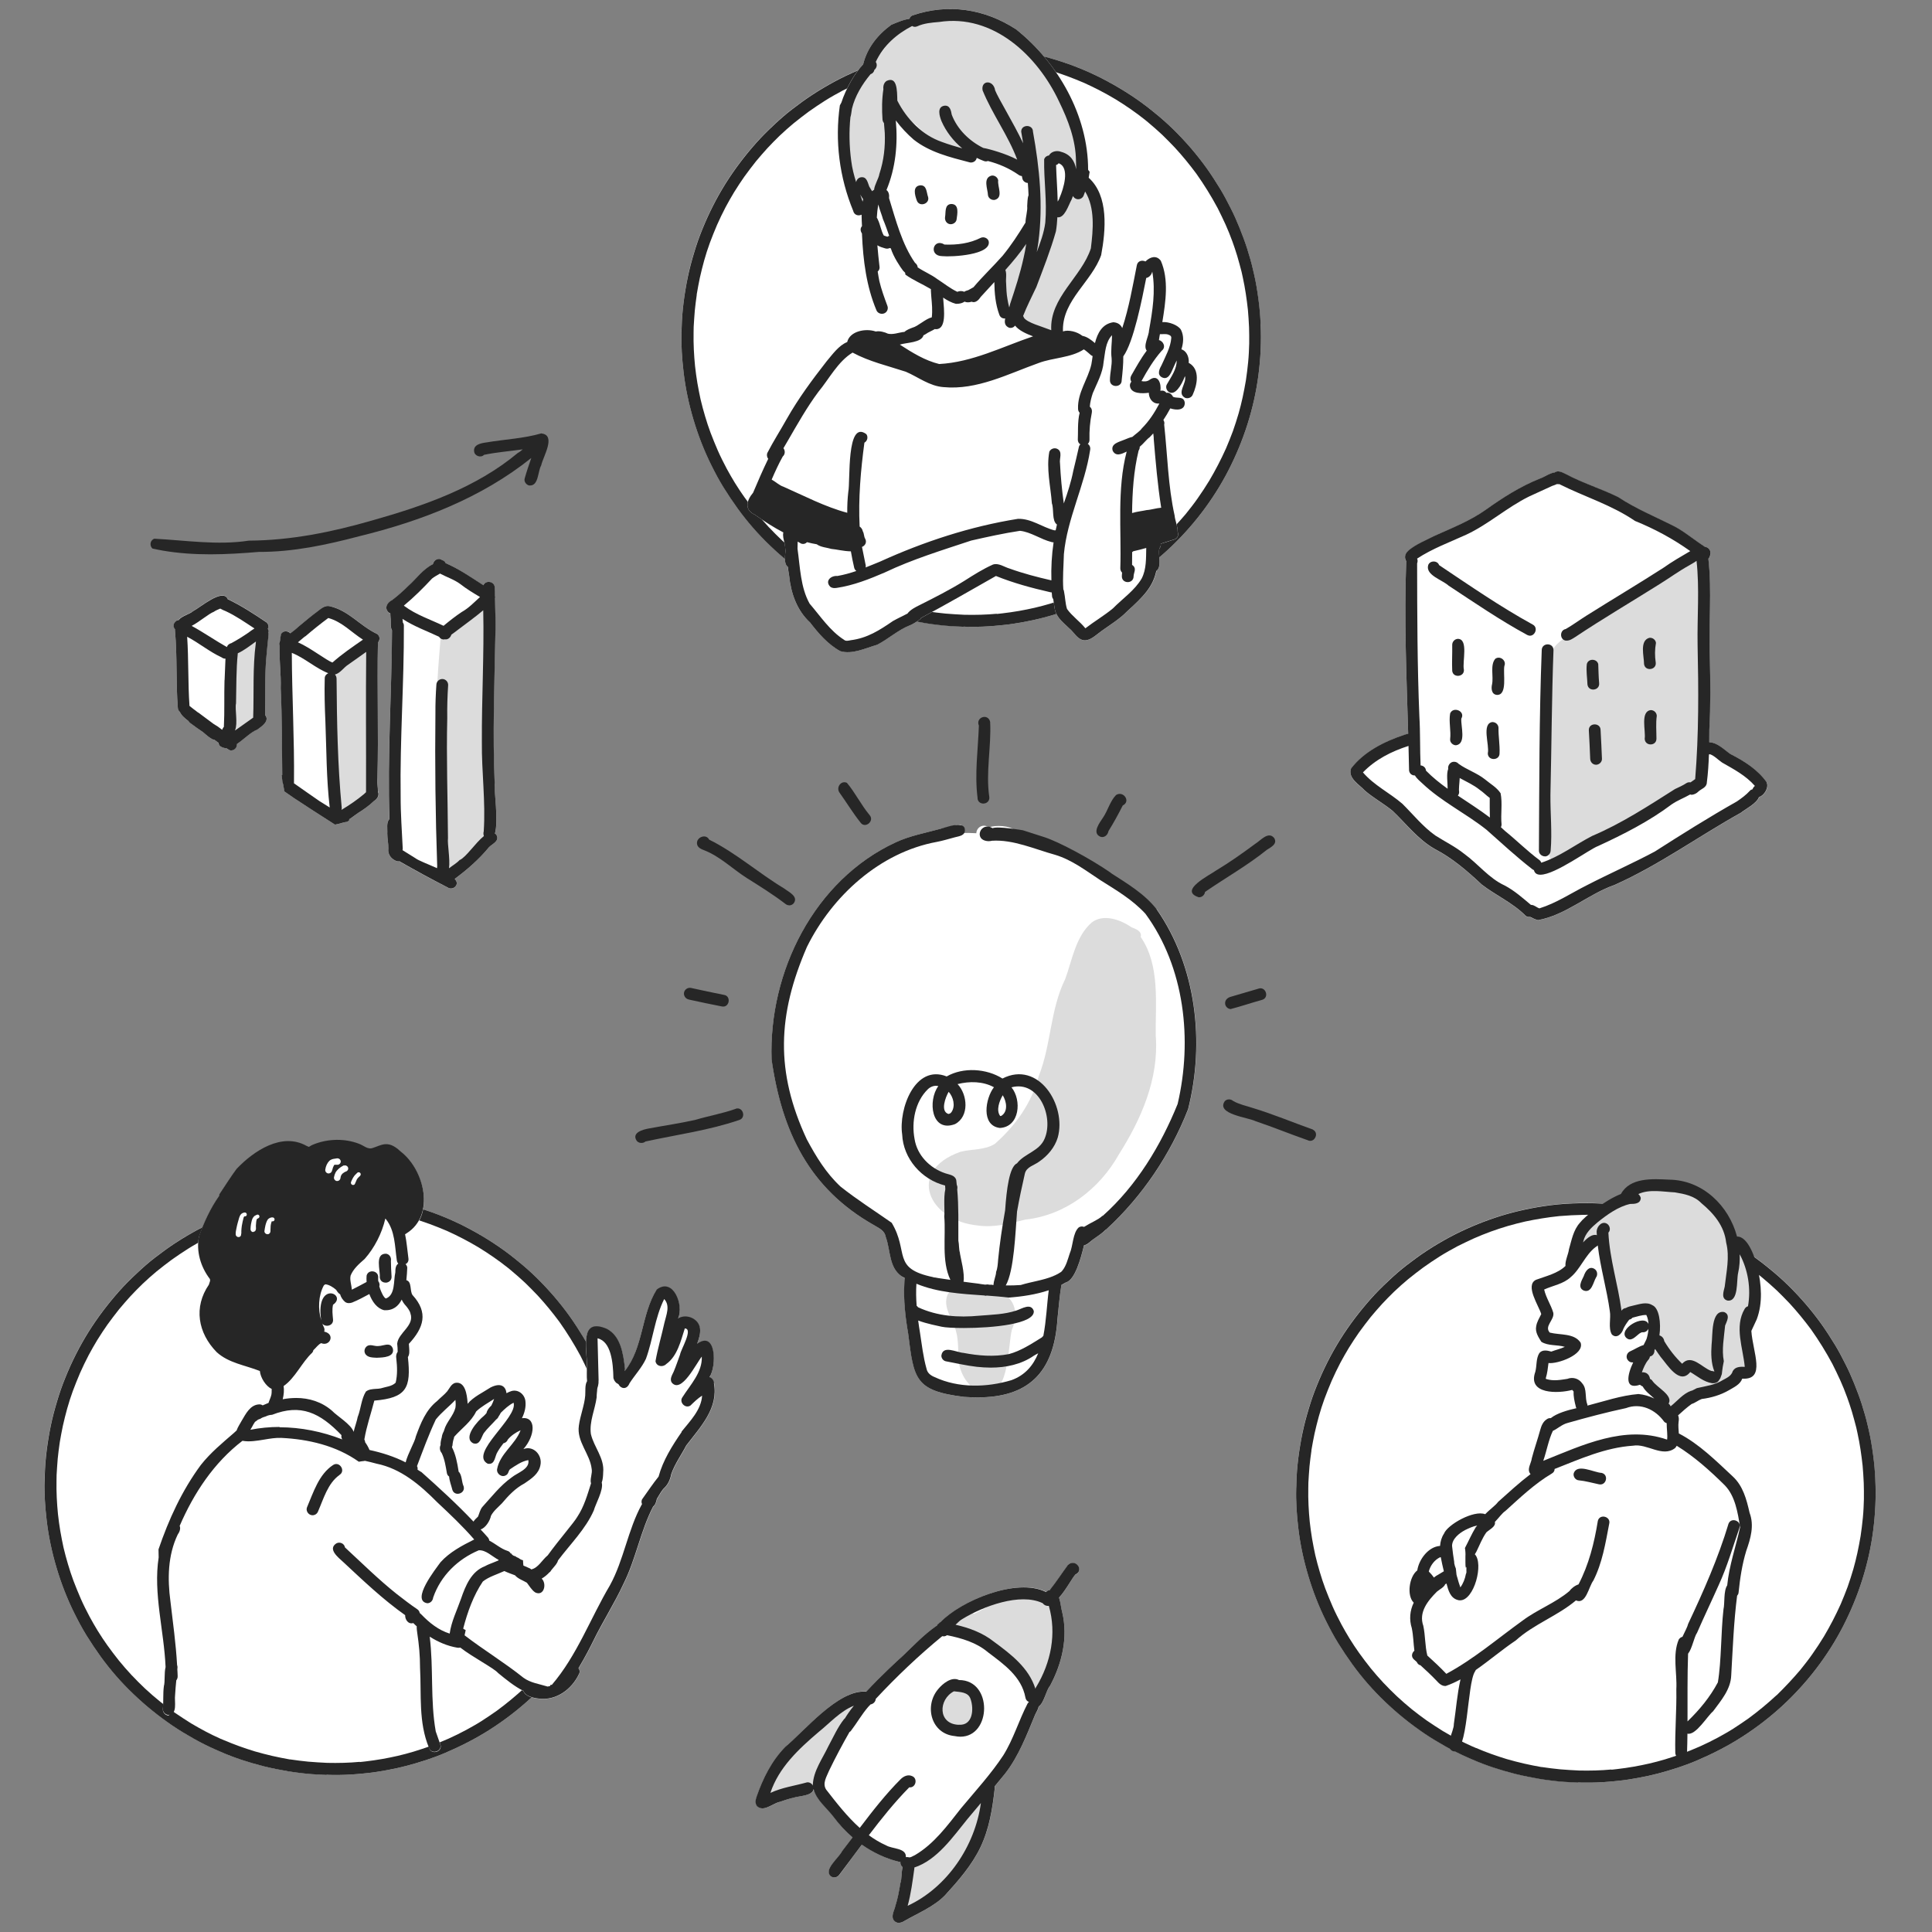 <?xml version="1.0" encoding="UTF-8"?><svg id="b" xmlns="http://www.w3.org/2000/svg" width="240" height="240" viewBox="0 0 240 240"><rect x="0" y="0" width="240" height="240" fill="#808080" stroke="none"/><defs><style>.d{fill:none;}.d,.e,.f,.g{stroke-width:0px;}.e{fill:#dcdcdc;}.f{fill:#262626;}.g{fill:#fff;}</style></defs><g id="c"><rect class="d" width="240" height="240"/><path class="g" d="M77.48,182.9c.1,2.11,0,4.22-.27,6.31-.54,4.14-1.83,8.16-3.74,11.87s-4.51,7.08-7.57,9.9c-1.56,1.43-3.24,2.72-5.02,3.86-1.78,1.14-3.66,2.09-5.6,2.92-1.55.66-3.16,1.17-4.79,1.6-.79.21-1.59.38-2.4.53-.83.15-1.66.29-2.46.37-.18.02-.35.03-.49.05-.98.1-1.96.17-2.94.18-.29,0-.58.01-.86.01-.26,0-.51,0-.77-.02-.58-.03-1.16-.05-1.73-.09-.48-.03-.96-.08-1.44-.14-.55-.07-1.1-.13-1.64-.23-1-.18-1.99-.36-2.98-.61-1.84-.47-3.67-1.05-5.39-1.81-.02,0-.03-.01-.04-.02h-.02c-.06-.03-.11-.06-.17-.08-.16-.07-.32-.14-.39-.17-.91-.4-1.8-.85-2.66-1.33-.92-.52-1.83-1.06-2.71-1.66-1.73-1.18-3.35-2.49-4.85-3.93-1.48-1.41-2.85-2.98-4.05-4.64-.62-.86-1.2-1.73-1.76-2.63-.54-.87-1.02-1.78-1.48-2.7-.91-1.82-1.65-3.73-2.23-5.68-.58-1.94-1.01-3.95-1.24-5.97-.19-1.64-.3-3.29-.26-4.86,0-.22.01-.44.02-.62.05-2.11.34-4.2.76-6.27.21-1.02.48-2.02.78-3.01.29-.99.63-1.96,1.02-2.91.8-1.98,1.76-3.89,2.9-5.71,1.12-1.78,2.39-3.45,3.79-5.03.69-.78,1.43-1.51,2.19-2.22.73-.69,1.49-1.36,2.29-1.97.82-.63,1.65-1.24,2.51-1.8.9-.59,1.82-1.13,2.76-1.64,1.83-.98,3.74-1.79,5.71-2.45,1.95-.65,3.96-1.11,5.98-1.42,1.23-.19,2.47-.3,3.71-.35.02,0,.05,0,.08,0,2.29-.09,4.59.03,6.84.37.02,0,.03,0,.05.01.01,0,.03,0,.03,0h.07c3.95.62,7.83,1.89,11.35,3.77,1.97,1.06,3.87,2.28,5.6,3.68.14.11.28.22.34.28,1.63,1.3,3.12,2.79,4.48,4.36.67.78,1.31,1.59,1.91,2.42.63.88,1.21,1.78,1.77,2.7.46.76.87,1.55,1.27,2.34.4.78.76,1.59,1.09,2.41.34.85.67,1.71.95,2.58.27.88.54,1.76.72,2.57.05.24.11.47.15.64.24,1.03.41,2.09.55,3.14.14,1.03.23,2.06.27,3.09Z"/><path class="f" d="M40.57,220.49c-.58-.03-1.16-.05-1.73-.09-.48-.03-.96-.08-1.44-.14-.55-.07-1.1-.13-1.64-.23-1-.18-1.99-.36-2.98-.61-1.84-.47-3.67-1.05-5.39-1.81-.01,0-.03-.01-.04-.02h-.02c-.06-.03-.11-.06-.17-.08-.16-.07-.32-.14-.39-.17-.91-.4-1.8-.85-2.66-1.33-.92-.52-1.83-1.06-2.71-1.66-1.73-1.18-3.35-2.49-4.85-3.93-1.48-1.41-2.85-2.98-4.05-4.64-.62-.86-1.2-1.73-1.76-2.63-.54-.87-1.02-1.78-1.48-2.7-.91-1.82-1.65-3.73-2.23-5.68-.58-1.94-1.01-3.95-1.24-5.97-.19-1.64-.3-3.29-.25-4.86,0-.22.01-.44.02-.62.05-2.11.34-4.21.76-6.27.21-1.02.48-2.02.78-3.01.29-.99.63-1.96,1.02-2.91.8-1.98,1.76-3.89,2.9-5.71,1.12-1.78,2.39-3.45,3.79-5.03.69-.78,1.43-1.51,2.19-2.22.73-.69,1.49-1.36,2.29-1.97.82-.63,1.65-1.24,2.51-1.8.9-.59,1.82-1.13,2.76-1.64,1.83-.98,3.74-1.79,5.71-2.45,1.95-.65,3.96-1.11,5.98-1.42,1.23-.19,2.47-.3,3.71-.35.03,0,.05,0,.08,0,2.29-.09,4.59.03,6.84.37.02,0,.04,0,.05,0,.01,0,.03,0,.03,0h.07c3.95.62,7.83,1.89,11.35,3.78,1.97,1.06,3.87,2.28,5.6,3.68.14.11.28.22.34.28,1.63,1.3,3.12,2.79,4.48,4.36.67.78,1.31,1.59,1.91,2.42.63.88,1.21,1.78,1.77,2.7.46.76.87,1.55,1.27,2.34.4.78.76,1.59,1.09,2.41.34.85.67,1.71.95,2.58.27.88.54,1.76.72,2.57.06.24.11.47.15.64.24,1.03.41,2.09.55,3.14.14,1.03.23,2.06.27,3.09.1,2.11,0,4.22-.27,6.31-.54,4.14-1.83,8.16-3.74,11.87s-4.51,7.08-7.57,9.9c-1.56,1.43-3.24,2.72-5.02,3.86-1.78,1.14-3.66,2.09-5.6,2.92-1.55.66-3.16,1.17-4.79,1.6-.79.21-1.59.38-2.4.53-.83.15-1.66.29-2.46.37-.18.02-.35.03-.49.05-.98.1-1.96.17-2.94.18-.29,0-.57,0-.86,0-.26,0-.52,0-.77-.02ZM44.68,218.89c.15-.02.3-.03.37-.04.13-.01.26-.03.35-.04.69-.08,1.38-.18,2.07-.3.65-.11,1.3-.25,1.93-.39.66-.16,1.31-.32,1.96-.52.66-.2,1.31-.42,1.95-.64.8-.3,1.6-.62,2.39-.97.76-.34,1.5-.71,2.23-1.1.63-.35,1.27-.7,1.88-1.09.66-.42,1.31-.87,1.9-1.28,1.21-.89,2.37-1.85,3.45-2.85.02-.01.03-.03.05-.04h.01c1.06-1.03,2.06-2.11,2.95-3.16.51-.64,1.02-1.28,1.49-1.96.51-.72.98-1.45,1.43-2.18.77-1.3,1.46-2.63,2.08-4.01.3-.71.59-1.42.86-2.15.26-.73.49-1.47.71-2.21.18-.66.36-1.33.5-2,.15-.7.28-1.39.4-2.09.11-.76.21-1.51.28-2.27.08-.8.11-1.6.13-2.31,0-.67.01-1.35-.02-2.03-.03-.71-.08-1.43-.14-2.14-.15-1.35-.34-2.69-.63-4.01-.05-.24-.11-.49-.14-.64,0-.03-.01-.06-.02-.09-.17-.66-.35-1.32-.54-1.97-.19-.64-.41-1.27-.6-1.8-.26-.7-.53-1.4-.84-2.08-.33-.72-.67-1.43-.99-2.06-.8-1.49-1.68-2.91-2.65-4.28-.84-1.13-1.72-2.21-2.67-3.24-.51-.54-1.03-1.06-1.56-1.58-.58-.55-1.19-1.07-1.78-1.57-.14-.11-.28-.23-.34-.28-1.19-.95-2.45-1.81-3.67-2.56-1.27-.76-2.58-1.44-3.93-2.05-1.43-.61-2.87-1.15-4.36-1.59-1.39-.4-2.81-.72-4.18-.94-.06,0-.12-.02-.16-.02-.02,0-.04,0-.07-.01,0,0-.02,0-.01,0h-.02c-1.42-.21-2.84-.34-4.21-.38-.42-.01-.84-.02-1.26-.01,0,0,0,0,0,0-1.05.02-2.09.08-3.07.16-1.45.15-2.88.39-4.21.67-.73.17-1.45.35-2.17.56-.72.21-1.42.45-2.13.7-.69.26-1.39.53-2.06.83-.72.33-1.43.67-2.05.98-.74.4-1.49.81-2.2,1.26-.69.44-1.37.89-2.04,1.37-.64.48-1.28.96-1.9,1.47-.59.49-1.17,1.01-1.73,1.54-.52.51-1.03,1.02-1.52,1.55-.5.55-.98,1.11-1.39,1.6-.5.63-.98,1.26-1.45,1.91-.43.61-.84,1.24-1.22,1.85,0,.01-.01.02-.02.03l-.02.03c-.37.62-.73,1.24-1.07,1.88-.38.73-.74,1.47-1.07,2.22-.31.73-.61,1.47-.89,2.22-.27.73-.5,1.47-.71,2.21-.19.7-.37,1.4-.53,2.12-.15.69-.27,1.39-.39,2.07v.05s-.01.03-.01.03c-.09.65-.18,1.29-.24,1.94-.06.69-.1,1.38-.14,2.04,0,.01,0,.02,0,.03v.03c0,.21-.01.42-.01.62-.03,1.41.05,2.82.18,4.15.08.7.17,1.41.29,2.11.12.72.27,1.43.4,2.05.17.7.35,1.4.56,2.09.2.69.43,1.37.68,2.05.29.75.59,1.5.91,2.23.33.75.7,1.48,1.06,2.16.01.02.02.04.03.06h0c.33.6.66,1.19,1.02,1.77.39.63.79,1.23,1.16,1.75.47.66.96,1.3,1.46,1.93.51.63,1.05,1.24,1.57,1.8.01.02.03.03.04.05h.01c.54.57,1.08,1.12,1.65,1.65.6.56,1.22,1.09,1.86,1.61.6.47,1.2.94,1.83,1.38.68.46,1.36.91,2.02,1.32.02.01.05.03.07.04,0,0,.01,0,0,0,1.14.67,2.3,1.3,3.48,1.82.04.02.08.04.1.05.02,0,.04.02.05.02.01,0,.02,0,.02,0,.13.06.27.12.38.17.01,0,.02,0,.03.01h.02c.61.26,1.22.51,1.85.73.63.23,1.28.44,1.93.64.72.2,1.44.4,2.16.56.72.17,1.44.3,2.14.43.01,0,.02,0,.04,0h.03c.75.11,1.5.21,2.25.28.78.07,1.57.11,2.35.15,1.36.03,2.72,0,4.08-.13h-.03Z"/><path class="g" d="M88.71,171.81c.6,3.14-1.7,5.47-3.43,7.76-.61,1.18-1.42,2.28-1.86,3.54-.11.63-.39,1.27-.84,1.71-.32.27-.62.85-.95,1.38-.09.4-.21.76-.47.96-1.57,3.02-2.15,6.55-3.68,9.59-1.13,2.44-2.59,4.72-3.77,7.13-.23.47-.95,1.91-1.83,3.36.15.19.19.46.05.74-.9,1.9-2.84,3.33-4.99,3.04-.64-.05-1.76-.31-1.9-.94h0c-1.15-.58-2.17-1.43-3.14-2.23-.51-.61-3.1-1.93-4.7-3.16-.02,0-.03.01-.05.02-.1.03-.21.03-.33.01-1.22-.21-2.37-.68-3.4-1.33.48,3.89.04,7.87.73,11.73.2.53.38,1.06.56,1.6.28.85-.99,1.3-1.35.54-.05-.29-.19-.49-.19-.49,0,0-7.77,1.06-14.87.88-7.1-.19-13.47-3.3-14.72-3.9s-2.13-1.57-2.13-1.57c0,0-.29.91-.55.92-.4-.03-.69-.4-.67-.79.1-.98,0-1.84.13-2.79.17-.55.02-1.67.22-2.4-.19-4.51-1.56-9.14-.87-13.58,0-.33-.02-.67-.02-1,1.27-3.72,2.9-7.29,5.26-10.49,1.23-1.56,2.63-2.7,4.09-3.96.1-.1.22-.21.35-.32.15-.44.47-.88.65-1.24.49-.82,1.03-1.93,2.11-2,.2-.02.36.03.48.12.24-.11.48-.21.73-.31.08-.28.24-.58.3-.83.1-.26.09-.58.09-.9-.71-.34-1.39-1.38-1.47-2.23-1.84-.73-3.87-.98-5.36-2.34-2.34-2.39-2.89-5.59-.97-8.39.06-.24.24-.5.1-.73-1.14-1.49-1.71-3.42-1.33-5.28.61-1.72,1.41-3.46,2.48-4.98,0-.1.03-.19.08-.28.7-1.04,1.36-2.1,2.1-3.1,2.13-2.23,5.65-4.6,8.71-2.86.09.04.19.08.28.12.22-.15.46-.27.71-.36,1.75-.66,3.75-.7,5.51-.03.58.2,1.11.78,1.75.51.48-.16.95-.4,1.46-.45.81-.09,1.48.44,2.04.96,2.89,2.28,4.27,7.86.66,10.11-.05.04-.11.08-.18.11.21,1,.28,2.04.42,3.03.03.34-.13.57-.36.69.12.12.2.27.21.45-.02.45-.05.98-.11,1.54.71.19.4,1.3.76,1.84,2.01,2.18,1.41,4.07-.45,6.07.01.18.03.35.04.53.02.38.06.78-.16,1.11.42,3.84-.16,5.07-4.17,5.41-.41,1.61-.96,3.2-1.24,4.83.06.11.1.23.1.34.22.29.42.62.56.94,1.56.34,3.08.82,4.48,1.53.28-1.11,1.14-2.53,1.26-3.21.6-1.64,1.24-3.27,2.64-4.39.4-.42.92-.8,1.25-1.2.3-.38.48-.89.98-1.05,1.27-.25,1.48,1.48,1.55,2.39,0,.06.01.12.01.18.75-.87,1.9-1.38,2.85-2.01,1.29-.64,1.87-.13,1.97.71.2-.11.4-.2.62-.27.84-.24,1.63.41,1.73,1.24.09.77-.09,1.47-.41,2.12,1.78-.2,1.65,2.15.16,3.85,1.27-.49,2.39.77,2.12,2.01-.2,1.07-1.15,1.67-1.97,2.25-1.14.6-2,1.51-2.81,2.48-.48.49-1.04.93-1.36,1.55-.11.59-.65,1.51-1.26,1.7.29.32.58.65.86.98.11.13.17.27.18.4.74.38,1.44,1.01,2.21,1.26.24.06.39.21.47.39,0-.03,0-.06.01-.1.08.17.22.3.42.37.03.01.07.02.11.02.08.06.17.13.27.17.03,0,.06.02.09.03.17.14.39.27.61.32,0,.21.02.43.05.66.27.11.55.23.82.35.07.03.13.08.18.13h0c.87-.21,1.32-1.19,2.03-1.77,1.48-2.04,3.24-4.02,3.67-4.78.85-1.28,1.25-2.71,1.7-4.15-.17-.5.2-1.26.08-1.8-.21-1.88-1.88-3.37-1.59-5.37.17-1.28.68-2.5.79-3.75.04-.52-.05-1.32.23-1.78-.07-.64,0-1.31-.02-1.95.05-2.01-1.01-6.02,2.47-4.55,1.74.91,2.06,3.1,2.26,4.96-.02.1-.02.19-.03.29,2.33-2.92,2.01-6.99,3.97-10.13,2.07-1.57,3.41,2,2.65,3.6,1-.65,2.59.02,2.73,1.23.08.66-.15,1.3-.37,1.91,2.41-1.74,2.44,2.88,1.53,4.14.33.1.53.41.58.74Z"/><path class="f" d="M47.89,159.34c.39,0,.79-.28.75-.79-.04-.68-.08-1.21-.08-1.92.08-.41-.17-.83-.6-.89-1.44-.03-.7,2.06-.78,2.95.05.44.37.64.71.64Z"/><path class="f" d="M46.86,168.66c.73-.02,2.2-.07,1.94-1.14-.23-.63-.72-.51-1.23-.4-.2.05-.4.09-.59.09-.19.02-.37-.02-.55-.05-.24-.05-.49-.1-.73,0-.35.16-.53.61-.35.97.29.55.98.5,1.52.54Z"/><path class="f" d="M42.17,183.22c.81-.49.02-1.74-.78-1.24-1.78,1.16-2.45,3.39-3.25,5.26-.15.37.07.8.43.94.08.03.17.05.25.05.3,0,.58-.18.69-.48.69-1.57,1.2-3.48,2.66-4.52Z"/><path class="f" d="M88.71,171.81c-.05-.33-.25-.64-.58-.74.9-1.26.88-5.88-1.53-4.14.22-.61.44-1.25.36-1.91-.14-1.22-1.73-1.89-2.73-1.23.76-1.6-.58-5.17-2.65-3.6-1.96,3.14-1.64,7.21-3.97,10.13.01-.1.02-.19.03-.29-.21-1.86-.52-4.05-2.26-4.96-3.48-1.48-2.43,2.53-2.47,4.55.01.64-.05,1.31.02,1.95-.29.47-.19,1.26-.23,1.78-.1,1.25-.62,2.47-.79,3.75-.29,2,1.38,3.49,1.59,5.37.12.54-.25,1.3-.08,1.8-.46,1.44-.85,2.86-1.7,4.15-.44.76-2.2,2.75-3.68,4.79-.71.58-1.17,1.56-2.05,1.75-.05-.04-.08-.09-.15-.12-.28-.13-.55-.24-.82-.36-.03-.22-.04-.44-.05-.66-.22-.04-.43-.18-.61-.31-.03,0-.06-.02-.09-.03-.09-.04-.18-.1-.27-.17-.04,0-.07-.01-.11-.02-.2-.07-.33-.2-.42-.37,0,.04,0,.07-.01.1-.08-.18-.22-.32-.46-.38-.78-.25-1.47-.88-2.22-1.26-.01-.13-.07-.27-.18-.4-.29-.34-.6-.66-.9-.99.62-.17,1.18-1.1,1.29-1.69.32-.62.89-1.06,1.36-1.55.82-.97,1.67-1.88,2.81-2.48.83-.57,1.77-1.17,1.97-2.25.28-1.24-.85-2.5-2.11-2.01,1.5-1.7,1.61-4.06-.18-3.84.32-.66.52-1.36.43-2.13-.1-.83-.89-1.48-1.73-1.24-.22.07-.43.16-.62.27-.1-.84-.68-1.36-1.97-.72-.96.63-2.12,1.15-2.87,2.04,0-.07.01-.14,0-.21-.07-.91-.29-2.64-1.55-2.39-.5.16-.68.67-.98,1.05-.33.4-.85.79-1.25,1.2-1.4,1.11-2.04,2.75-2.64,4.39-.12.68-.99,2.11-1.27,3.23-1.41-.72-2.93-1.2-4.49-1.54-.14-.33-.32-.66-.54-.96,0-.11-.03-.22-.1-.34.27-1.64.83-3.22,1.24-4.83,4.01-.34,4.59-1.57,4.17-5.41.22-.33.18-.73.16-1.11-.01-.17-.03-.35-.04-.53,1.85-2,2.46-3.88.45-6.07-.36-.54-.05-1.65-.76-1.84.06-.55.09-1.09.11-1.54,0-.18-.09-.33-.21-.45.23-.12.4-.35.36-.69-.14-1-.21-2.04-.42-3.03.06-.03.12-.06.18-.11,3.6-2.25,2.23-7.84-.66-10.11-.56-.52-1.23-1.05-2.04-.96-.51.05-.98.3-1.46.45-.64.27-1.17-.31-1.75-.51-1.75-.67-3.76-.63-5.51.03-.26.09-.49.21-.71.36-.1-.04-.19-.08-.28-.12-3.07-1.74-6.59.63-8.71,2.86-.74,1-1.4,2.06-2.1,3.1-.05.09-.08.18-.08.28-1.07,1.52-1.87,3.26-2.48,4.98-.37,1.86.2,3.79,1.33,5.28.14.23-.05.48-.1.73-1.92,2.8-1.37,6,.97,8.39,1.49,1.36,3.52,1.61,5.36,2.34.08.85.75,1.89,1.47,2.23,0,.32.01.64-.09.9-.07.26-.22.55-.3.83-.24.1-.49.2-.73.31-.12-.09-.29-.14-.48-.12-1.08.07-1.62,1.18-2.11,2-.19.36-.5.8-.65,1.24-.13.11-.25.22-.35.32-1.46,1.27-2.86,2.41-4.09,3.96-2.36,3.2-3.99,6.77-5.26,10.49,0,.34.02.67.02,1-.69,4.45.67,9.09.86,13.62-.19.73-.05,1.82-.21,2.36-.13.96-.03,1.82-.13,2.79-.03.4.26.76.67.79,1.21-.02.74-1.68.85-2.45.03-.61.09-1.23.15-1.84.12-.15.18-.34.17-.54,0-.28-.03-.55-.04-.83,0-.08.02-.15.02-.23,0-.11-.01-.21-.05-.3-.15-2.66-.52-5.3-.83-7.94-.37-2.76-.33-5.68.9-8.26.23-.32.4-.75.25-1.09,1.76-4.07,4.25-7.85,7.8-10.57.87.16,1.78,0,2.7-.15.71-.12,1.43-.24,2.12-.21,3.35.16,6.8.95,9.62,2.95,0,0,.01,0,.02.01.22-.05.45-.06.66-.09.01,0,.02,0,.03,0,.01,0,.02-.02.03-.03.49.11.98.22,1.47.36,3.04.61,5.42,2.65,7.55,4.8,1.58,1.48,3.17,2.98,4.59,4.62-1.5.75-3.05,1.56-4.19,2.83-.61.85-3.71,4.75-1.64,5.09.39,0,.69-.32.73-.71.94-2.71,3.04-4.76,5.67-5.87.89-.05,1.63.76,2.47,1.2-.01.02-.04.04-.05.07-.21.09-.43.18-.66.27-.34.13-.68.26-1,.44-1.7.65-2.42,2.44-2.97,4.04-.5,1.43-1.2,2.82-1.41,4.33-1.38-.43-2.51-1.33-3.5-2.36-.07-.06-.14-.13-.22-.2-.03-.18-.14-.36-.31-.47-.88-.59-1.72-1.25-2.55-1.89-2.26-1.8-4.32-3.84-6.43-5.79-.07-.48-.64-.73-1.06-.5-1.13.71.25,1.77.85,2.32,2.49,2.32,4.91,4.63,7.69,6.6-.02.56.4,1.17,1.01.98.13.15.29.27.43.41-.02.27.03.55.06.8.22,1.47.35,2.81.35,4.35.18,3.35-.21,6.77,1.11,9.93.29.91,1.69.47,1.4-.43-.19-.53-.37-1.07-.56-1.6-.69-3.88-.26-7.86-.75-11.77,1.04.66,2.18,1.16,3.42,1.37.12.02.23.02.33,0,.02,0,.03-.02.04-.02,1.6,1.24,4.19,2.56,4.71,3.17.98.8,2.01,1.65,3.16,2.23.15.63,1.25.88,1.89.94,2.15.29,4.09-1.14,4.99-3.04.15-.28.09-.53-.06-.73.88-1.46,1.6-2.9,1.83-3.37,1.17-2.41,2.64-4.68,3.77-7.13,1.53-3.05,2.11-6.58,3.68-9.59.26-.19.38-.56.46-.95.33-.53.63-1.11.95-1.38.45-.43.73-1.08.84-1.71.44-1.26,1.25-2.36,1.86-3.54,1.74-2.29,4.04-4.62,3.43-7.76ZM43.61,146.82c.06-.13.11-.27.18-.39.06-.12.13-.23.21-.34.05-.08.13-.15.2-.22.06-.06.12-.12.18-.18.04-.04.1-.06.15-.07h.02c.07,0,.14.03.19.08.1.1.09.26,0,.36-.08.08-.17.17-.26.25-.03.03-.05.06-.08.1-.03.04-.06.09-.09.13,0,0,0,.02,0,.02-.08.16-.14.31-.21.48-.03.1-.12.16-.22.16-.04,0-.09,0-.13-.02-.13-.06-.2-.22-.14-.35ZM43.54,158.49c.33-.85,1.03-1.46,1.76-2.1,1.22-1.38,2.14-3.17,2.57-5.02.03.03.05.06.08.09,1.13,1.43,1.09,3.34,1.34,5.07.02.19.09.34.19.44-.34.21-.37.69-.37,1.09-.24,1.03.02,2.79-1.16,3.24-.16-.03-.27-.26-.36-.37-.18-.33-.35-.72-.47-1.13.08-.23.01-.47-.13-.65-.02-.16-.02-.32-.01-.48.02-.48-.37-.74-.75-.74-.03,0-.05,0-.08,0-.27.03-.53.2-.61.54-.02.24-.02.5,0,.78-.58.32-1.24.66-1.83.96-.04-.56-.28-1.23-.16-1.72ZM42.73,144.8s.07-.02.1-.03h.03c.16,0,.32.11.37.25.08.2-.03.42-.22.5-.02,0-.04.02-.06.02h0s-.01,0-.02,0h0s-.01,0-.01.01c-.04.02-.09.05-.14.07-.05.04-.1.07-.14.1,0,0,.02-.02.03-.03-.04.03-.08.06-.12.1,0,0,0,0,0,0,0,0-.02.02-.03.02-.03.04-.06.08-.09.12.01-.01.02-.03.03-.04-.02.03-.03.06-.05.08,0-.02.02-.03.02-.05-.03.05-.05.1-.07.14-.01.04-.02.09-.04.13,0,0,0,0,0-.01-.01.06-.02.13-.03.19-.03.18-.19.33-.37.34-.03,0-.06,0-.09,0-.21-.03-.38-.25-.34-.47.04-.2.09-.38.18-.56.1-.19.25-.36.41-.5.12-.11.26-.2.4-.29.08-.05.17-.1.26-.14ZM40.91,144.21c.1-.1.23-.16.36-.21.12-.04.24-.05.37-.07.08-.02.16-.03.24-.04h.04c.2,0,.38.15.41.35.02.22-.14.42-.36.45-.05,0-.11,0-.16,0-.04,0-.08,0-.12,0-.03,0-.06,0-.09,0,0,0,0,0,.01,0,0,0-.02,0-.02,0h0s-.02,0-.03.01c-.01,0-.03.01-.04.02,0,0-.02.01-.02.02h0s0,.02-.01.02h0s0,.01-.01.02c0,0,0,0,0,0-.01.03-.03.05-.04.08h0c-.03.06-.06.13-.09.21-.03.1-.06.2-.08.3,0-.02,0-.04,0-.06,0,.03-.01.06-.02.1-.04.19-.19.34-.39.36-.03,0-.07,0-.1,0-.23-.04-.39-.26-.35-.49.06-.4.22-.8.51-1.07ZM29.95,153.28c.01.09,0,.18-.05.25-.05.08-.13.13-.22.14,0,0-.02,0-.03,0-.19.02-.36-.13-.37-.32-.02-.26.04-.51.09-.76.05-.26.11-.51.18-.76,0,0,0,0,0,0,.02-.06.03-.11.05-.17.03-.13.07-.26.11-.39.05-.16.12-.32.24-.45.12-.12.28-.18.45-.2h.02c.13,0,.23.11.24.24,0,.07-.02.12-.06.17-.04.04-.1.07-.16.07h.01s-.04,0-.06,0c0,0-.02,0-.03.01h0s-.01,0-.02,0c0,0,0,0-.01.01,0,0,0,0,0,0,0,0,0,0,0,0,0,0,0,.01-.01.02,0,0,0,0,0,0,0,0,0,0,0,0,0,0,0,0,0,.01,0,0-.01.01-.02.02-.03.07-.06.14-.07.22-.03.12-.06.24-.09.37-.04.17-.07.35-.1.52h0c-.03.2-.05.42-.06.64,0,.1,0,.2,0,.3v.03ZM31.46,153.05c-.2,0-.34-.16-.34-.35,0-.22.03-.43.06-.64.01-.07.03-.15.05-.22,0,0,0-.01,0-.02,0,.04-.02.08-.02.11,0-.03.02-.07.02-.1.03-.14.06-.28.12-.42.04-.09.09-.17.16-.25.03-.05.09-.1.14-.13.06-.03.12-.06.18-.09.02-.02.04-.02.07-.03.03-.01.05-.02.08-.03h.03c.14.01.23.13.22.26,0,.06-.04.12-.09.16-.05.04-.1.06-.16.09-.02.01-.04.02-.06.03t0,0s0,0,0,0c0,0,0,0,0,.01,0,0,0,0,0,0s0,0,0,0c0,0,0,0,0,0,0,0,0,.01-.01.02,0,0,0,0,0,0,0,0,0,0,0,0-.02.03-.03.07-.04.11-.02.07-.03.13-.04.2,0,0,0,0,0,0-.02.16-.03.32-.04.49,0,0,0,0,0,0,0,0,0,0,0,0h0s0,0,0,0c0,0,0,0,0,0,0,0,0-.01,0-.02v.03h0c0,.14,0,.28.01.42,0,.03-.02.05-.03.08-.02.05-.02.11-.06.15-.05.06-.13.1-.21.11,0,0-.02,0-.02,0ZM33.74,151.75s0,.02-.01.03c0,0,0,0,0,.02,0,.03-.02.05-.03.08h0c-.04.13-.06.26-.08.4,0,0,0,0,0,0,0,0,0,0,0,.01,0,0,0,0,0,0,0,0,0,0,0,0h0c-.01.17-.02.32-.02.47,0,.06,0,.11,0,.17,0,.2-.14.38-.34.39,0,0-.02,0-.02,0-.22,0-.42-.19-.39-.41.03-.24.08-.48.13-.72.02-.09.05-.18.08-.27.05-.14.11-.29.19-.41.09-.12.22-.2.37-.25.05-.02.11-.03.17-.03.02,0,.04,0,.06,0h.02c.12,0,.23.11.24.24,0,.14-.1.24-.23.25-.02,0-.03,0-.05,0,0,0-.02,0-.03,0h-.02s0,0-.01,0h-.02s0,0,0,0ZM34.73,177.26c-.62,0-1.24.03-1.85.09-.59.06-1.18.14-1.77.26,0,0,0,0,0,0,0,0,0,0-.01,0,.16-.24.29-.51.44-.78,0,0,.01,0,.02,0,.01-.03.03-.06.05-.08h0s0-.02.01-.03c0,0,0,0,0,0,0,0,0,0,0,0,0,0,0-.02,0-.02h0s.04-.06.07-.08c.02-.02.04-.03.06-.04h0s0,0,0,0c0-.01.02-.02.02-.02h0s0,0,.01,0c0,0,0,0,0,0,.02-.01.03-.02.04-.03,0,0,0,0,0,0h0s0,0,.01-.01c.01,0,.03-.02.05-.03.05-.05.11-.1.17-.13.08-.05.18-.08.27-.1.04-.03.08-.05.12-.08.13-.08.26-.13.4-.17h0s.08-.03.12-.04h0,.02s0,0,.01,0c.01,0,.02-.01.03-.02.13-.06.27-.12.41-.15.12-.03.24-.04.37-.05,3.57-1.4,5.94-.26,8.62,2.53-.04.18-.01.37.1.53-2.49-.97-5.14-1.51-7.8-1.51ZM44.45,175.95c-.11.61-.37,1.27-.52,1.92-.3-.93-2.12-2.01-2.66-2.6-1.29-1.13-2.87-1.61-4.48-1.61-.28,0-.56.02-.83.04-.28.03-.56.06-.84.12.14-.56.19-1.17.11-1.64,1.44-.99,2.28-2.97,3.55-4.14.08-.09.13-.2.14-.31.33-.29.62-.73.98-.88,1.01.43,1.69-.92.64-1.35-.09-.04-.18-.06-.27-.08.06-.17.06-.37-.05-.58-.06-.13-.13-.27-.18-.42.38.51,1.41.28,1.33-.51-.05-.61-.14-1.2,0-1.83,1.86-1.29-2.23-3.13-1.47,1.94-.42-1.41-.35-3.08.32-4.33.05-.06.12-.12.2-.14-.02,0-.03.01-.05.02.02-.01.02-.02.04-.03.47.04.99.37,1.35.69.13.21.28.44.49.55.1.37.34.72.63.96.26.18.59.17.88.06.73-.3,1.43-.67,2.12-1.05.35.95.96,1.8,1.85,2.01,1.09.06,1.76-.5,2.17-1.32.13.28.3.54.52.77.18.21.49.61.56.93.56,1.55-1.52,2.41-1.64,3.78.04.35.06.65.06,1-.18.24-.22.55-.17.84.11,1,.16,1.99-.08,3-.47.48-1.25.51-1.86.71-.2.04-.4.05-.6.06-.45.03-.9.06-1.24.34-.56.91-.61,2.07-.99,3.09ZM52.31,182.85c-.14-.1-.29-.18-.44-.28.02-.15.02-.3-.07-.44.74-1.95,1.45-3.91,2.34-5.8.72-.9,1.63-1.58,2.43-2.43.04.34.06.65,0,.99-.25.99-1.11,1.75-1.39,2.75-.01.05-.04.11-.05.16-.12.22-.22.46-.25.73,0,0,0,.01,0,.02-.1.33-.17.66-.15.96-.15.3-.11.71.14.99.37.78.49,1.62.64,2.47.03.21.14.36.28.45.04.56.27,1.1.4,1.64.27.91,1.68.48,1.4-.43-.26-.54-.18-1.43-.63-1.83,0-.03,0-.05,0-.08-.16-1.01-.35-2.04-.82-2.95.06-.14.09-.29.09-.45.02-.17.06-.33.1-.49.04-.08.06-.17.07-.27.01-.03.03-.06.04-.1.92-1.03,2.1-1.85,2.71-3.12.64-.62,1.48-1.06,2.23-1.56-.09.28-.21.56-.34.82-.27.26-.54.57-.6.93-.11.13-.22.26-.35.37-.72.58-2.66,2.69-1.31,3.39.84.27.98-.69,1.31-1.25.46-.62,1.04-1.13,1.55-1.71.12-.08.22-.19.28-.34.11-.15.2-.32.29-.49.48-.47.99-.95,1.59-1.25.57,1.85-5.61,6.32-3.21,7.58.95.16.84-.93,1.24-1.51.2-.35.45-.69.71-1.03.24-.05.46-.22.54-.46.42-.5.99-.89,1.59-1.16-.67,1.79-2.57,2.9-2.92,4.84-.08.6.61,1.08,1.12.74.31-.16.27-.52.48-.73.67-.44,1.44-1,2.28-1.14,0,0,0,0,0,0,.22,1.12-1.38,1.57-2.08,2.16-1.4.99-2.49,2.41-3.64,3.67-.28.35-.36.79-.53,1.19-.19.19-.43.39-.56.62-2.06-2.18-4.29-4.21-6.52-6.2ZM84.69,177.87c-1.18,1.71-2.34,3.55-2.88,5.56-.67.83-1.35,1.84-1.99,2.74-.16.2-.16.47-.06.69-.01.01-.03.03-.04.04-1.72,3.12-2.22,6.88-3.95,10.03-2.44,4.12-4.08,8.7-7.22,12.37-.05,0-.11,0-.17,0-.01.05-.02.09-.04.14-.1.03-.21.05-.31.07-1.01-.32-2.1-.44-3.01-1.1-2.32-1.86-4.93-3.44-7.3-5.26,0-.02,0-.03,0-.05.04-.2.08-.4.13-.6-.12-.06-.22-.13-.31-.19.53-2.05,1.28-4.14,2.44-5.85.74-.59,1.76-.88,2.67-1.3.42.2.88.36,1.33.53.35.43,1.03.65,1.47.92.29.37.6.92,1.04,1.21,1.09.52,1.47-1.08.8-1.72.37-.21.71-.5,1.01-.83,0,.01.02.02.02.03.05-.08.1-.15.15-.23.2-.23.39-.46.57-.69.13-.17.23-.35.28-.54,1.53-2.04,3.43-3.89,4.45-6.22.17-.7,1.24-2.56.98-3.45.15-.39.17-.9.18-1.25.18-1.79-1.15-3.14-1.53-4.79-.21-1.54.52-3.03.72-4.56,0-.15,0-.31.02-.46,0,0,0,0,0,0,.01-.13.03-.26.04-.39,0-.01,0-.02,0-.03,0,0,0,0,0,0,0-.02,0-.03,0-.05.01-.07.02-.14.03-.21.03-.09.05-.18.08-.27h0c.02-.11.04-.23.06-.35,0-.06,0-.12,0-.18,0-.07,0-.14.01-.21-.04-1.67-.09-3.48-.13-5.17,1.69.39,1.93,3.02,1.97,4.93,0,.02.02.05.02.07.02.04.03.1.06.14,0,0,0,0,0,.01h0,0s.01.03.02.05c0,0,.01,0,.02.02h0s0,.01,0,.02h0s.06.08.09.13c0,0,0,0,0,0,0,.01.01.02.02.03,0,0,0-.02-.02-.03.04.04.07.08.11.13.02.02.04.03.05.05,0,0,0,0,.02,0,.08.06.17.11.25.16.25.54,1.01.74,1.36-.12.66-1.03,1.52-1.93,2.04-3.04.89-2.43,1.1-5.09,2.27-7.43.78.84.25,1.98.03,2.94-.35,1.6-.83,3.19-1.11,4.78.1.65.9.8,1.33.36,1.39-.99,1.81-2.88,2.31-4.43,1.09.04-.5,2.62-.59,3.25-.26.71-.5,1.43-.79,2.12-.19.42-.53.92-.24,1.36,1.2,1.43,3.05-2.41,3.73-3.23.09,1.94-1.42,3.5-2.4,5.04-.46.62.35,1.47.99,1.04.48-.46.86-.85,1.45-1.23-.11,1.77-1.51,3.17-2.57,4.49Z"/><path class="g" d="M232.96,183.85c.1,2.11,0,4.22-.27,6.31-.54,4.14-1.83,8.16-3.74,11.87-1.91,3.71-4.51,7.08-7.57,9.9-1.56,1.43-3.24,2.72-5.02,3.86-1.78,1.14-3.66,2.09-5.6,2.92-1.55.66-3.16,1.17-4.79,1.6-.79.21-1.59.38-2.4.53-.82.15-1.66.29-2.46.37-.18.02-.35.03-.49.05-.98.1-1.96.17-2.94.18-.29,0-.57,0-.86,0-.26,0-.51,0-.77-.02-.58-.03-1.16-.05-1.73-.09-.48-.03-.96-.08-1.44-.14-.55-.07-1.1-.13-1.64-.23-1-.18-1.99-.36-2.98-.61-1.84-.47-3.66-1.05-5.39-1.81-.01,0-.03-.02-.04-.02h-.02c-.05-.03-.11-.06-.17-.08-.16-.07-.32-.14-.39-.17-.91-.4-1.8-.85-2.66-1.33-.92-.52-1.83-1.06-2.71-1.66-1.73-1.18-3.35-2.49-4.85-3.93-1.48-1.41-2.85-2.98-4.05-4.64-.62-.86-1.2-1.73-1.76-2.63-.54-.87-1.02-1.78-1.48-2.7-.91-1.82-1.65-3.73-2.23-5.68-.58-1.94-1.01-3.95-1.24-5.97-.19-1.64-.3-3.29-.25-4.86,0-.22,0-.44.02-.62.05-2.11.34-4.2.75-6.27.21-1.02.48-2.02.78-3.01.29-.99.63-1.96,1.02-2.91.8-1.98,1.76-3.89,2.9-5.71,1.12-1.78,2.39-3.45,3.79-5.03.69-.78,1.43-1.51,2.19-2.22.73-.69,1.49-1.36,2.29-1.97.82-.63,1.65-1.24,2.51-1.8.9-.59,1.82-1.13,2.76-1.64,1.83-.98,3.74-1.79,5.71-2.45,1.95-.65,3.96-1.11,5.98-1.42,1.23-.19,2.47-.3,3.71-.35.03,0,.05,0,.08,0,2.29-.09,4.59.03,6.84.37.02,0,.04,0,.05,0,.02,0,.03,0,.03,0h.07c3.95.62,7.83,1.89,11.35,3.77,1.97,1.06,3.87,2.28,5.6,3.68.14.11.28.22.34.28,1.63,1.3,3.12,2.79,4.48,4.36.67.78,1.31,1.59,1.91,2.42.63.88,1.21,1.78,1.77,2.7.46.76.87,1.55,1.27,2.34.4.78.76,1.59,1.09,2.41.34.85.67,1.71.95,2.58.27.88.54,1.76.72,2.57.06.24.11.47.15.64.24,1.03.41,2.09.55,3.14.14,1.03.23,2.06.27,3.09Z"/><path class="f" d="M196.05,221.44c-.58-.03-1.16-.05-1.73-.09-.48-.03-.96-.08-1.44-.14-.55-.07-1.1-.13-1.64-.23-1-.18-1.99-.36-2.98-.61-1.84-.47-3.67-1.05-5.39-1.81-.01,0-.03-.01-.04-.02h-.02c-.06-.03-.11-.06-.17-.08-.16-.07-.32-.14-.39-.17-.91-.4-1.8-.85-2.66-1.33-.92-.52-1.83-1.06-2.71-1.66-1.73-1.18-3.35-2.49-4.85-3.93-1.48-1.41-2.85-2.98-4.05-4.64-.62-.86-1.2-1.73-1.76-2.63-.54-.87-1.02-1.78-1.48-2.7-.91-1.82-1.65-3.73-2.23-5.68-.58-1.94-1.01-3.95-1.24-5.97-.19-1.64-.3-3.29-.25-4.86,0-.22.01-.44.02-.62.05-2.11.34-4.21.76-6.27.21-1.02.48-2.02.78-3.01.29-.99.63-1.96,1.02-2.91.8-1.98,1.76-3.89,2.9-5.71,1.12-1.78,2.39-3.45,3.79-5.03.69-.78,1.43-1.51,2.19-2.22.73-.69,1.49-1.36,2.29-1.97.82-.63,1.65-1.24,2.51-1.8.9-.59,1.82-1.13,2.76-1.64,1.83-.98,3.74-1.79,5.71-2.45,1.95-.65,3.96-1.11,5.98-1.42,1.23-.19,2.47-.3,3.71-.35.03,0,.05,0,.08,0,2.29-.09,4.59.03,6.84.37.02,0,.04,0,.05,0,.01,0,.03,0,.03,0h.07c3.95.62,7.83,1.89,11.35,3.78,1.97,1.06,3.87,2.28,5.6,3.68.14.11.28.22.34.28,1.63,1.3,3.12,2.79,4.48,4.36.67.78,1.31,1.59,1.91,2.42.63.88,1.21,1.78,1.77,2.7.46.76.87,1.55,1.27,2.34.4.78.76,1.59,1.09,2.41.34.85.67,1.71.95,2.58.27.88.54,1.76.72,2.57.06.24.11.47.15.64.24,1.03.41,2.09.55,3.14.14,1.03.23,2.06.27,3.09.1,2.11,0,4.22-.27,6.31-.54,4.14-1.83,8.16-3.74,11.87-1.91,3.71-4.51,7.08-7.57,9.9-1.56,1.43-3.24,2.72-5.02,3.86-1.78,1.14-3.66,2.09-5.6,2.92-1.55.66-3.16,1.17-4.79,1.6-.79.21-1.59.38-2.4.53-.83.15-1.66.29-2.46.37-.18.02-.35.03-.49.05-.98.1-1.96.17-2.94.18-.29,0-.57,0-.86,0-.26,0-.52,0-.77-.02ZM200.17,219.84c.15-.02.3-.03.37-.04.13-.01.26-.03.35-.04.69-.08,1.38-.18,2.07-.3.65-.11,1.3-.25,1.93-.39.66-.16,1.31-.32,1.96-.52.66-.2,1.31-.42,1.95-.64.8-.3,1.6-.62,2.39-.97.76-.34,1.5-.71,2.23-1.1.63-.35,1.27-.7,1.88-1.09.66-.42,1.31-.87,1.9-1.28,1.21-.89,2.37-1.85,3.45-2.85.02-.01.03-.03.05-.04h.01c1.06-1.03,2.06-2.11,2.95-3.16.51-.64,1.02-1.28,1.49-1.96.51-.72.98-1.45,1.43-2.18.77-1.3,1.46-2.63,2.08-4.01.3-.71.59-1.42.86-2.15.26-.73.49-1.47.71-2.21.18-.66.36-1.33.5-2,.15-.7.28-1.39.4-2.09.11-.76.21-1.51.28-2.27.08-.8.11-1.6.13-2.31,0-.67.01-1.35-.02-2.03-.03-.71-.08-1.43-.14-2.14-.15-1.35-.34-2.69-.63-4.01-.05-.24-.11-.49-.14-.64,0-.03-.02-.06-.02-.09-.17-.66-.35-1.32-.54-1.97-.19-.64-.41-1.27-.6-1.8-.26-.7-.53-1.4-.84-2.08-.33-.72-.67-1.43-.99-2.06-.8-1.49-1.68-2.91-2.65-4.28-.84-1.13-1.72-2.21-2.67-3.24-.51-.54-1.03-1.06-1.56-1.58-.58-.55-1.19-1.07-1.78-1.57-.14-.11-.28-.23-.34-.28-1.19-.95-2.45-1.81-3.67-2.56-1.27-.76-2.58-1.44-3.93-2.05-1.43-.61-2.87-1.15-4.36-1.59-1.39-.4-2.81-.72-4.18-.94-.06,0-.12-.02-.16-.02-.02,0-.04,0-.07-.01,0,0-.02,0-.01,0h-.02c-1.42-.21-2.84-.34-4.21-.38-.42-.01-.84-.02-1.26-.01,0,0,0,0,0,0-1.05.02-2.09.08-3.07.16-1.45.15-2.88.39-4.21.67-.73.17-1.45.35-2.17.56-.72.21-1.42.45-2.13.7-.69.26-1.39.53-2.06.83-.72.33-1.43.67-2.05.98-.74.4-1.49.81-2.2,1.26-.69.44-1.37.89-2.04,1.37-.64.48-1.28.96-1.9,1.47-.59.49-1.17,1.01-1.73,1.54-.52.51-1.03,1.02-1.52,1.55-.5.55-.98,1.11-1.39,1.6-.5.63-.98,1.26-1.45,1.91-.43.61-.84,1.24-1.22,1.85l-.02.03-.02.03c-.37.62-.73,1.24-1.07,1.88-.38.73-.74,1.47-1.07,2.22-.31.73-.61,1.47-.89,2.22-.27.73-.5,1.47-.71,2.21-.19.7-.37,1.4-.53,2.12-.15.69-.27,1.39-.39,2.07,0,.02,0,.03,0,.05,0,.02,0,.03,0,.03-.09.65-.18,1.29-.24,1.94-.06.69-.1,1.38-.14,2.04,0,.01,0,.02,0,.03v.03c0,.21-.01.42-.01.62-.03,1.41.05,2.82.18,4.15.08.7.17,1.41.29,2.11.12.72.27,1.43.4,2.05.17.7.35,1.4.56,2.09.2.69.43,1.37.68,2.05.29.75.59,1.5.91,2.23.33.75.7,1.48,1.06,2.16.01.02.02.04.03.06h0c.33.6.66,1.19,1.02,1.77.39.63.79,1.23,1.16,1.75.47.66.96,1.3,1.46,1.93.51.63,1.05,1.24,1.57,1.8.01.02.03.03.04.05h.01c.54.57,1.08,1.12,1.65,1.65.6.56,1.22,1.09,1.85,1.61.6.47,1.2.94,1.83,1.38.68.46,1.36.91,2.02,1.32.02.01.05.03.07.04,0,0,.01,0,0,0,1.14.67,2.3,1.3,3.48,1.82.04.02.08.04.1.05.02,0,.04.02.05.02.01,0,.02,0,.02,0,.13.06.26.12.38.17.01,0,.02,0,.03.01h.02c.61.26,1.22.51,1.85.73.63.23,1.28.44,1.93.64.72.2,1.44.4,2.16.56.72.17,1.44.3,2.14.43.01,0,.02,0,.04,0h.03c.75.11,1.5.21,2.25.28.78.07,1.57.11,2.35.15,1.36.03,2.72,0,4.08-.13h-.03Z"/><path class="e" d="M217.51,158.21c.1,1.46.74,2.74.37,4.17-.25.79-.85,1.54-.97,2.35-.26,1.39.27,2.77.49,4.13.37,1.29-.73,1.41-1.6,1.86-1.42.8-3.75,3.66-5.39,2.17-.26.18-.56.39-.81.58-.07.5-.58.67-1.03.61,0,.22-.06.42-.16.55-.27.37-.9.39-1.16,0-.23-.49-.37-.86-.6-1.33.01.03.03.05.04.08-.79-.89-1.47-1.93-2.52-2.48-.6-.4-.31-1.14-.02-1.64.21-.35.35-.78.73-.96.31-.51.49-1.16.94-1.56.2-1.08.2-1.97,0-2.99-.24-.55-.34-1.16-.99-1.27-1.19-.55-2.79.99-3.8.06-.34-.91-.22-1.98-.29-2.96-.83-1.95-.97-4.08-1.08-6.18-.24-.12-.39-.37-.4-.64-.69.69-1.13,1.83-2.25,1.88-.74,0-.98-.88-.53-1.38.44-.6,1.04-1.05,1.63-1.49.46-.56,1.04-1.27,1.75-1.49.88-.57,1.69-1.37,2.69-1.71.24-.19.52-.35.75-.48,1.22-.66,2.58-1.1,3.97-.79,2.73.65,5.45,1.94,6.98,4.39.49.62.68,1.38.54,2.16.39.33.85.5,1.21.86.95.95,1.3,2.21,1.5,3.48Z"/><path class="f" d="M196.75,160.32c.97.33,1.16-1.01,1.51-1.62.26-.35.16-.88-.22-1.09-.68-.38-1.12.36-1.3.91-.27.57-.81,1.44.01,1.8Z"/><path class="f" d="M218.34,157.46c-.3-1.08-1.15-3.88-2.56-3.85-1.01-3.82-4.25-7.02-8.44-7.07-2.05-.1-4.85-.29-5.98,1.78-1.99.78-4.52,2.81-5.1,3.58-.82.91-1.03,2.16-1.36,3.3-.06.57-.5,1.43-.43,2.06-.95.93-2.41,1.26-3.66,1.72-1.41.68.35,3.23.65,4.26,0,0,0-.02.01-.02,0,0-.02.03-.01.02-.23.48-.55.97-.63,1.53-.14.71.28,1.34.64,1.91.84.54,1.97.34,2.92.63-.54.25-1.13.38-1.68.59-.49-.14-1.12-.28-1.49.19-.43.7-.29,1.54-.5,2.33-1,2.81,2.83,2.71,4.59,2.24h0c.06.06.11.13.17.2-.03.62.11,1.22.26,1.82.01.1.05.18.09.25-1.07.24-2.43.62-3.19,1.24-.16-.02-.33.01-.5.14-.47.3-.67.82-.81,1.33-.32,1.18-.73,2.32-1.04,3.5-.07.65-.68,1.39-.16,1.98-1.41,1.07-2.72,2.28-4.03,3.45-.3.43-1.08.97-1.6,1.53-1.42-.55-4.69,1.3-5.12,2.41-.31.47-.45.99-.49,1.53-1.44.09-2.62,1.66-2.83,3.04-1.02.78-1.33,3.15-.44,4.01-.48.98-.58,2.09-.24,3.17.19.91.2,1.87.32,2.8-.3.25-.44.71-.08,1.06.13.11.25.23.38.34,0,0,0,0,0,0,.1.24.27.37.46.41.66.6,1.32,1.21,1.97,1.89.31.34.66.71,1.16.68.63-.21,1.24-.5,1.84-.82-.42,1.82-.55,3.72-.83,5.56.04.89-1.32,2.89-.07,3.37,1.89.44,1.68-8.35,2.7-9.91.05-.07.06-.13.1-.19,1.7-1.18,3.32-2.57,4.97-3.67,2.24-2.03,5.21-3.05,7.48-4.98,0,0,.01.02.02.02,1.23.52,1.56-1.73,2.13-2.47,1.12-2.2,1.51-4.65,1.97-7.05.25-.92-1.19-1.29-1.41-.37-.45,2.77-1.11,5.41-2.4,7.89-.45.14-.92.52-1.15.85,0,0,.02-.02.03-.03-1.75,1.49-4.02,2.31-5.86,3.7-3.11,2.24-6.05,4.77-9.44,6.59-.75-.79-1.55-1.54-2.36-2.27-.3-1.2-.24-2.47-.5-3.69-.6-1.69.55-3.11,1.69-4.25.33-.28.87-.53,1.03-.92.05-.03.11-.06.16-.09.22.84.47,1.78,1.37,2.04.11.04.22.05.32.05,1.76,0,2.95-4.58,1.83-5.72.06-.11.13-.21.19-.32.4-.81.71-1.65,1.24-2.4.4-.38,1.2-.71,1.06-1.3.47-.48.91-1.11,1.3-1.36,1.84-1.66,3.62-3.37,5.77-4.65.25-.14.35-.35.35-.57,3.17-1.24,6.29-2.66,9.74-2.89,1.75-.31,3.65,1.51,5.22.3.09-.09.15-.19.21-.29,2.18,1.34,4.13,3.09,5.96,4.9,1.32,1.35,1.61,3.41,1.92,5.2-.53,2.42-1.37,4.77-1.61,7.24-.47.69-.29,2.27-.46,2.96-.33,2.85-.25,6.44-.7,9.09-.98,1.84-2.26,3.38-3.77,4.85.01-2.81-.03-5.62.07-8.41.52-.66.73-2.05,1.12-2.61.86-1.98,1.8-3.93,2.68-5.91,1.06-2.3,1.74-4.69,2.57-7.08.35-.86-.98-1.41-1.34-.57-1.29,4.29-3.11,8.41-5.02,12.46-.08.36-.41.97-.71,1.61-.16.04-.33.14-.46.34-.8,1.91-.19,4.12-.3,6.18.05,2.63-.19,5.24-.13,7.87.01.95,1.49.92,1.46-.03.03-.77.04-1.55.05-2.33,1.03.26,2.47-2.19,3.18-2.77.99-1.34,2.21-2.74,2.26-4.49.19-3.26.31-6.61.73-9.87.09-.11.17-.23.18-.38.18-1.76.44-3.51.96-5.21.54-1.53,1.01-3.13.41-4.72-.38-1.66-.81-3.34-2.11-4.53-2.06-1.92-4.17-4.03-6.68-5.32-.03-.49-.09-.98-.03-1.43.05-.27.05-.58-.06-.82.54-.49,1.08-.98,1.68-1.41.41-.12.85-.48,1.25-.62,1.18-.15,2.35-.49,3.4-1.1.62-.37,1.38-.7,1.64-1.43,2.99.19,1.3-3.3,1.13-5.93.22-.48.44-.96.67-1.44.77-2.05.58-4.31.1-6.41ZM177.49,195.21c.2-.75.71-1.44,1.42-1.77.03.01.05,0,.07.01.1.58.25,1.17.38,1.74-.22.13-.44.27-.68.41-.18.09-.38.22-.56.37-.18-.27-.4-.52-.63-.75,0,0,0,0,0,0ZM183.33,189.71c-.52.85-.9,1.74-1.35,2.59.03.18.05.36.06.54.01.17.01.34,0,.51,0,0,0,0,0,0,0,.11,0,.22,0,.33,0,0,0,0,0,0,0,.07,0,.13,0,.2,0,.1,0,.2,0,.29v-.06c0,.14,0,.27.01.4.01.08.02.16.04.24.02-.03.04-.06.07-.09,0,.15.01.3,0,.45,0,0,0,.02,0,.02.02.11.01.2-.02.3,0,.03-.02.06-.04.09-.11.6-.33,1.18-.69,1.67-.15-.43-.29-.86-.4-1.3-.01-.02-.02-.04-.03-.06,0-.01,0-.02,0-.03-.05-.13-.06-.27-.07-.4-.02-.18-.04-.37-.06-.55-.09-.21-.16-.43-.2-.66,0,0,0,0,0,0,0-.05-.01-.09,0-.13-.11-.67-.2-1.34-.27-2.02,0-.88.89-1.58,1.62-1.97.48-.23.98-.47,1.5-.56-.05.06-.1.12-.14.17ZM194.75,171.28c-.87.13-1.76.31-2.66.03-.07-.01-.07-.08-.06-.13.19-.63.24-1.16.33-1.86,1.08.15,4.5-1.03,3.99-2.53-.8-1.2-2.52-.92-3.83-1.25-.73-.79.59-1.58.44-2.45-.3-1.02-.89-1.83-1.14-2.9,1.11-.51,2.36-.67,3.3-1.54,1.21-1.01,1.79-2.74,3.07-3.72.1-.06.2-.13.29-.22.32,2.75,1.13,5.46,1.5,8.18.16.85-.23,2.08.25,2.88.59.58,1.25-.08,1.43-.69.16-.36.44-.78.73-1.15.15-.03.29-.1.4-.24.58-.14,1.11-.34,1.72-.34.18.35.25.74.27,1.13-.52-1.3-3.8.62-2.78,1.69.61.59,1.16-.15,1.65-.51.14-.09.29-.19.46-.16.3,0,.55-.18.67-.44-.03.42-.11.83-.22,1.21-.08.24-.26.53-.39.82-.57.16-1.08.52-1.63.76-.38.15-.58.57-.42.96.2.37.47.46.76.43-.72,1.5-1.14,3.45.84,2.78.12.1.23.16.34.21.33.61.93,1.03,1.44,1.5-.61-.29-1.27-.5-1.97-.56-2.17.18-4.24.9-6.34,1.44,0-.05.02-.09,0-.14-.35-.85-.01-1.9-.63-2.61-.42-.6-1.13-.83-1.82-.59ZM207.08,178.83c-5.27-1.83-10.48.68-15.37,2.64.42-1.21.65-2.58,1.19-3.72.62-.29,1.12-.8,1.85-.99,2.39-.68,4.81-1.32,7.24-1.84,1.81-.69,3.65.17,4.74,1.69.08.09.19.14.31.18,0,.73.14,1.58.05,2.05ZM215.26,170.29c-.16.62-.73.87-1.25,1.15-.99.62-2.11.74-3.22,1-.17.1-.4.2-.63.32-.02,0-.04,0-.06,0-1.02.35-1.74,1.28-2.57,1.94-.06-.15-.15-.26-.25-.34.61-1.03-1.5-2.02-2.01-2.83.01.02.03.04.04.07.01.02.04.09.05.13-.07-.23-.21-.37-.39-.44-.06-.45-.37-.87-1.01-.82.2-.53.41-1.07.77-1.51.13-.13.2-.29.23-.45.39-.08.59-.44.56-.79.03-.04.06-.09.09-.14.23.37.51.73.68.98.84.97,2.35,3.55,3.68,1.88,0,0,0,0,0,0,.88.51,1.67,1.23,2.72,1.39.49.03.78-.17.88-.44,0,0,0,.01.01.02.04-.08.08-.15.13-.22.06-.16.12-.33.18-.49.03-.31.08-.63.12-.93.04-.23.08-.45.13-.68-.28-1.42.02-2.94.16-4.42.19-.51.7-1.33-.11-1.68-1.67-.31-1.42,2.95-1.57,4.03-.08,1.1-.07,2.31.35,3.36-.12-.04-.25-.07-.39-.08-1.14-.39-2.45-2.17-3.62-.89-.85-.82-1.58-1.74-2.22-2.81-.04-.34-.29-.63-.6-.71.22-1.57-.04-3.4-.87-3.75-.74-.47-1.62-.12-2.41.05-.29.06-.63.14-.9.3-.19.02-.39.11-.53.33-.43-3.24-1.47-6.42-1.63-9.7.3-.29.2-.82-.11-1.06-.64-.47-1.32.26-1.35.91,0,.16.02.32.03.47-.51-.18-1.14.27-1.72.9.01-.05.02-.09.04-.14.22-.99,1.02-1.74,1.78-2.37,1.14-.92,2.54-1.94,4.03-2.27.56,0,1.31-.02,1.32-.76-.06-.21-.17-.35-.3-.47,1.36-.64,3.06-.28,4.54-.21,1.19.2,2.4.42,3.29,1.34,1.54,1.28,2.85,2.83,3.08,4.9.46,1.8.02,3.66-.18,5.47-.13.6-.49,1.5.34,1.73,1.42.18,1.1-2.5,1.33-3.45.17-.76.22-1.54.19-2.3,1.04,1.92,1.42,4.28,1.03,6.46-.16.04-.32.15-.42.34-1.29,2.19-.2,4.83.02,7.18-.55-.02-1.18-.02-1.48.52Z"/><path class="f" d="M195.48,183.07c-.05.39.24.79.64.82.84.08,1.66.32,2.48.49.93.23,1.3-1.17.37-1.41-.97-.04-3.11-1.25-3.49.1Z"/><path class="g" d="M156.6,40.27c.1,2.11,0,4.22-.27,6.31-.54,4.14-1.83,8.16-3.74,11.87s-4.51,7.08-7.57,9.9c-1.56,1.43-3.24,2.72-5.02,3.86-1.78,1.14-3.66,2.09-5.6,2.92-1.55.66-3.16,1.17-4.79,1.6-.79.21-1.59.38-2.4.53-.82.15-1.66.29-2.46.37-.18.02-.35.03-.49.05-.98.1-1.96.17-2.94.18-.29,0-.57,0-.86,0-.26,0-.51,0-.77-.02-.58-.03-1.16-.05-1.73-.09-.48-.03-.96-.08-1.44-.14-.55-.07-1.1-.13-1.64-.23-1-.18-1.99-.36-2.98-.61-1.84-.47-3.66-1.05-5.39-1.81-.01,0-.03-.01-.04-.02h-.02c-.05-.03-.11-.06-.17-.08-.16-.07-.32-.14-.39-.17-.91-.4-1.8-.85-2.66-1.33-.92-.52-1.83-1.06-2.71-1.66-1.73-1.18-3.35-2.49-4.85-3.93-1.48-1.41-2.85-2.98-4.05-4.64-.62-.86-1.2-1.73-1.76-2.63-.54-.87-1.02-1.78-1.48-2.7-.91-1.82-1.65-3.73-2.23-5.68-.58-1.94-1.01-3.95-1.24-5.97-.19-1.64-.3-3.29-.25-4.86,0-.22,0-.44.02-.62.05-2.11.34-4.2.75-6.27.21-1.02.48-2.02.78-3.01.29-.99.63-1.96,1.02-2.91.8-1.98,1.76-3.89,2.9-5.71,1.12-1.78,2.39-3.45,3.79-5.03.69-.78,1.43-1.51,2.19-2.22.73-.69,1.49-1.36,2.29-1.97.82-.63,1.65-1.24,2.51-1.8.9-.59,1.82-1.13,2.76-1.64,1.83-.98,3.74-1.79,5.71-2.45,1.95-.65,3.96-1.11,5.98-1.42,1.23-.19,2.47-.3,3.71-.35.03,0,.05,0,.08,0,2.29-.09,4.59.03,6.84.37h.06s.02.02.02.02h.07c3.95.62,7.83,1.89,11.35,3.77,1.97,1.06,3.87,2.28,5.6,3.68.14.11.28.22.34.28,1.63,1.3,3.12,2.79,4.48,4.36.67.78,1.31,1.59,1.91,2.42.63.88,1.21,1.78,1.77,2.7.46.76.87,1.55,1.27,2.34.4.78.76,1.59,1.09,2.41.34.85.67,1.71.95,2.58.27.88.54,1.76.72,2.57.06.24.11.47.15.64.24,1.03.41,2.09.55,3.14.14,1.03.23,2.06.27,3.09Z"/><path class="f" d="M119.69,77.86c-.58-.03-1.16-.05-1.73-.09-.48-.03-.96-.08-1.44-.14-.55-.07-1.1-.13-1.64-.23-1-.18-1.99-.36-2.98-.61-1.84-.47-3.67-1.05-5.39-1.81-.01,0-.03-.01-.04-.02h-.02c-.06-.03-.11-.06-.17-.08-.16-.07-.32-.14-.39-.17-.91-.4-1.8-.85-2.66-1.33-.92-.52-1.83-1.06-2.71-1.66-1.73-1.18-3.35-2.49-4.85-3.93-1.48-1.41-2.85-2.98-4.05-4.64-.62-.86-1.2-1.73-1.76-2.63-.54-.87-1.02-1.78-1.48-2.7-.91-1.82-1.65-3.73-2.23-5.68-.58-1.94-1.01-3.95-1.24-5.97-.19-1.64-.3-3.29-.25-4.86,0-.22.01-.44.02-.62.05-2.11.34-4.21.76-6.27.21-1.02.48-2.02.78-3.01.29-.99.63-1.96,1.02-2.91.8-1.98,1.76-3.89,2.9-5.71,1.12-1.78,2.39-3.45,3.79-5.03.69-.78,1.43-1.51,2.19-2.22.73-.69,1.49-1.36,2.29-1.97.82-.63,1.65-1.24,2.51-1.8.9-.59,1.82-1.13,2.76-1.64,1.83-.98,3.74-1.79,5.71-2.45,1.95-.65,3.96-1.11,5.98-1.42,1.23-.19,2.47-.3,3.71-.35.03,0,.05,0,.08,0,2.29-.09,4.59.03,6.84.37.02,0,.04,0,.05,0,.01,0,.03,0,.03,0h.07c3.95.62,7.83,1.89,11.35,3.78,1.97,1.06,3.87,2.28,5.6,3.68.14.11.28.22.34.28,1.63,1.3,3.12,2.79,4.48,4.36.67.78,1.31,1.59,1.91,2.42.63.88,1.21,1.78,1.77,2.7.46.76.87,1.55,1.27,2.34.4.78.76,1.59,1.09,2.41.34.85.67,1.71.95,2.58.27.88.54,1.76.72,2.57.06.24.11.47.15.64.24,1.03.41,2.09.55,3.14.14,1.03.23,2.06.27,3.09.1,2.11,0,4.22-.27,6.31-.54,4.14-1.83,8.16-3.74,11.87s-4.51,7.08-7.57,9.9c-1.56,1.43-3.24,2.72-5.02,3.86-1.78,1.14-3.66,2.09-5.6,2.92-1.55.66-3.16,1.17-4.79,1.6-.79.21-1.59.38-2.4.53-.83.15-1.66.29-2.46.37-.18.02-.35.03-.49.05-.98.1-1.96.17-2.94.18-.29,0-.57,0-.86,0-.26,0-.52,0-.77-.02ZM123.81,76.27c.15-.02.3-.03.37-.04.13-.01.26-.03.35-.04.69-.08,1.38-.18,2.07-.3.65-.11,1.3-.25,1.93-.39.66-.16,1.31-.32,1.96-.52.66-.2,1.31-.42,1.95-.64.8-.3,1.6-.62,2.39-.97.76-.34,1.5-.71,2.23-1.1.63-.35,1.27-.7,1.88-1.09.66-.42,1.31-.87,1.9-1.28,1.21-.89,2.37-1.85,3.45-2.85.02-.01.03-.03.05-.04h.01c1.06-1.03,2.06-2.11,2.95-3.16.51-.64,1.02-1.28,1.49-1.96.51-.72.98-1.45,1.43-2.18.77-1.3,1.46-2.63,2.08-4.01.3-.71.59-1.42.86-2.15.26-.73.49-1.47.71-2.21.18-.66.36-1.33.5-2,.15-.7.28-1.39.4-2.09.11-.76.21-1.51.28-2.27.08-.8.11-1.6.13-2.31,0-.67.01-1.35-.02-2.03-.03-.71-.08-1.43-.14-2.14-.15-1.35-.34-2.69-.63-4.01-.05-.24-.11-.49-.14-.64,0-.03-.01-.06-.02-.09-.17-.66-.35-1.32-.54-1.97-.19-.64-.41-1.27-.6-1.8-.26-.7-.53-1.4-.84-2.08-.33-.72-.67-1.43-.99-2.06-.8-1.49-1.68-2.91-2.65-4.28-.84-1.13-1.72-2.21-2.67-3.24-.51-.54-1.03-1.06-1.56-1.58-.58-.55-1.19-1.07-1.78-1.57-.14-.11-.28-.23-.34-.28-1.19-.95-2.45-1.81-3.67-2.56-1.27-.76-2.58-1.44-3.93-2.05-1.43-.61-2.87-1.15-4.36-1.59-1.39-.4-2.81-.72-4.18-.94-.06,0-.12-.02-.16-.02-.02,0-.04,0-.07-.01,0,0-.02,0-.01,0h-.02c-1.42-.21-2.84-.34-4.21-.38-.42-.01-.84-.02-1.26-.01,0,0,0,0,0,0-1.05.02-2.09.07-3.07.16-1.45.15-2.88.39-4.21.67-.73.17-1.45.35-2.17.56-.72.21-1.42.45-2.13.7-.69.26-1.39.53-2.06.83-.72.33-1.43.67-2.05.98-.74.4-1.49.81-2.2,1.26-.69.44-1.37.89-2.04,1.37-.64.48-1.28.96-1.9,1.47-.59.49-1.17,1.01-1.73,1.54-.52.51-1.03,1.02-1.52,1.55-.5.55-.98,1.11-1.39,1.6-.5.63-.98,1.26-1.45,1.91-.43.61-.84,1.24-1.22,1.85,0,.01-.01.02-.02.03l-.02.03c-.37.62-.73,1.24-1.07,1.88-.38.73-.74,1.47-1.07,2.22-.31.73-.61,1.47-.89,2.22-.27.73-.5,1.47-.71,2.21-.19.7-.37,1.4-.53,2.12-.15.69-.27,1.39-.39,2.07,0,.02,0,.03,0,.05,0,.02,0,.03,0,.03-.09.65-.18,1.29-.24,1.94-.06.69-.1,1.38-.14,2.04,0,.01,0,.02,0,.03v.03c0,.21-.01.42-.01.62-.03,1.41.05,2.82.18,4.15.08.7.17,1.41.29,2.11.12.72.27,1.43.4,2.05.17.7.35,1.4.56,2.09.2.69.43,1.37.68,2.05.29.75.59,1.5.91,2.23.33.75.7,1.48,1.06,2.16.01.02.02.04.03.06h0c.33.6.66,1.19,1.02,1.77.39.63.79,1.23,1.16,1.75.47.66.96,1.3,1.46,1.93.51.63,1.05,1.24,1.57,1.8.01.02.03.03.04.05h.01c.54.57,1.08,1.12,1.65,1.65.6.56,1.22,1.09,1.86,1.61.6.47,1.2.94,1.83,1.38.68.46,1.36.91,2.02,1.32.02.01.05.03.07.04,0,0,.01,0,0,0,1.14.67,2.3,1.3,3.48,1.82.04.02.08.04.1.05.02,0,.04.02.05.02.01,0,.02,0,.02,0,.13.06.27.12.38.17.01,0,.02,0,.03.01h.02c.61.26,1.22.51,1.85.73.63.23,1.28.44,1.93.64.72.2,1.44.4,2.16.56.72.17,1.44.3,2.14.43.01,0,.02,0,.04,0h.03c.75.11,1.5.21,2.25.28.78.07,1.57.11,2.35.15,1.36.03,2.72,0,4.08-.13h-.03Z"/><path class="g" d="M106.87,24.18s0,0,0-.01c0,0,0,.01,0,.02,0,0,0,0,0,0ZM147.72,45.1c1.41.79,1.04,2.7.47,3.93-.05.13-.14.24-.26.32-.15.39-.44.72-.76.81-.07.83-1.05.82-1.79.58-.26.48-.55.97-.86,1.44.11.16.16.37.1.58.41,3.77.48,7.64,1.3,11.31.03.53.4,1.36.37,1.98h0c.14.35.06.8-.4.96-.56.18-1.13.37-1.7.54.03.19,0,.4-.17.59-.18.79.34,2.27-.35,2.78-.42,1.96-1.55,3.13-3.63,5.01-1.1,1.14-2.48,1.88-3.71,2.85-.54.42-1.21.95-1.93.71-.58-.23-.91-.79-1.34-1.21-.78-.79-1.85-1.49-2.04-2.66-.06-.4-.13-.8-.19-1.2-.06-.07-.1-.16-.13-.27-.02-.18-.03-.37-.05-.56-.07,0-.14,0-.21-.03-2.29-.51-4.55-1.12-6.72-2.01-3.08,1.76-6.18,3.53-9.29,5.21-.06.1-.15.2-.28.27-.37.26-.74.5-1.16.66l.03-.02c-1.52.61-2.66,1.7-4.07,2.42-1.45.43-3.08,1.23-4.56.79-1.54-.84-2.72-2.21-3.76-3.55-1.66-1.52-2.38-3.65-2.6-5.82-.07-.36-.13-.73-.18-1.1-.47-.38-.34-1.29-.26-2.08-.04-.3-.08-.61-.13-.91-.1-.38-.24-.88-.15-1.27-1.22-.63-2.37-1.4-3.52-2.2-1.41-.64-1.01-1.83-.24-2.74.59-1.42,1.21-2.82,1.88-4.21-.16-.21-.21-.5-.1-.75.74-1.44,1.62-2.81,2.41-4.22,1.48-2.6,3.13-4.84,4.94-7.14.74-.87,1.49-1.96,2.56-2.4.32-1.37,2.3-1.75,3.55-1.31,0,0,0,0,.01,0,.49-.1,1.11.08,1.5.27.64.13,1.28-.13,1.91-.21.04,0,.08,0,.12,0h0c.27-.26.71-.42,1.03-.54.66-.16,1.61-1.1,2.39-1.28.1-.86.02-1.67-.06-2.55,0-.3-.06-.63-.05-.95,0,0-.02-.01-.03-.02,0,0-.02-.01-.03-.02-1.02-.61-2.15-1.08-3.11-1.77,0-.08-.02-.16-.03-.23-.09-.08-.18-.17-.26-.26-.34-.44-1.2-1.72-1.52-2.77-.05,0-.09-.02-.14-.04-.16.08-.35.11-.57.04-.33-.09-.67-.2-.96-.38.06.87.16,1.74.26,2.59.06.29-.05.52-.22.67.06.4.13.8.21,1.2.26,1.04.62,2.04.99,3.05.14.37-.03.8-.4.95-.08.04-.18.05-.27.05-.29,0-.58-.17-.69-.45-1.25-2.98-1.65-6.2-1.79-9.4,0-.03,0-.07,0-.1-.2-.32-.26-.66,0-.94-.02-.43-.04-.93-.05-1.42-.11.05-.24.08-.36.08-.3,0-.59-.17-.68-.55-1.72-4.17-2.29-8.7-1.66-13.11.06-.12.12-.23.19-.35.51-1.64,1.67-3.72,2.7-4.74.5-2.05,1.8-3.68,3.5-4.92.38-.16.76-.32,1.15-.46.25-.08.49-.15.74-.22.12-.03.25-.05.37-.07.05-.17.16-.32.36-.41,4.43-1.53,8.99-.83,12.89,1.73,5.2,4.16,8.95,10.7,8.94,17.44.03.05.06.09.1.14.03.04.06.08.09.11-.03.25-.07.5-.12.74,2.52,2.26,2.12,6.53,1.55,9.61-1.16,3.28-4.75,5.57-4.75,9.26,0,.08,0,.15,0,.22.69-.24,1.76.02,2.42.55.59.11,1.09.5,1.56.9.32-1.27.92-2.39,2.28-2.59.59.04.92.33,1.11.73.84-2.55,1.3-5.23,1.82-7.85.13-.53.67-.63,1.06-.43.57-.55,1.35-.83,1.91-.09,1.02,2.35.6,5.09.19,7.62.83-.07,1.97.39,2.31.95.4.77.32,1.61.06,2.43.55.18.84.73.9,1.28.02.1.02.23,0,.39h0s.04.02.06.04Z"/><path class="e" d="M135.05,23.7c2.9,6.54-.26,9.13-3.47,14.37-.51,1.03.17,3.77-1.63,3.35-1.31-.56-2.49-1.34-3.76-1.96.01,0,.02,0,.04.02-.61-.34-1.57-.38-1.76-1.17-.08-.97-.25-1.81-.35-2.76-.1-1.18.53-2.3,1.23-3.18.84-1.11,1.58-2.28,2.65-3.2.28-.19.54-.39.79-.61h0c.3-2.5.54-5.02-.19-7.43-1.06.31-2.09-.7-2.99-1.09-2.12-1.3-4.67-.9-6.97-1.64-1.72-.61-3.58-1.46-4.79-2.84-1.12-.8-2.19-1.65-2.97-2.8-.52,1.84-.64,3.61-.66,5.47-.22,1.81-1,3.5-1.39,5.28-.36.85-.18,2.31-1.25,2.58-.77.04-1.3-.79-1.59-1.41-.31-.77-.17-1.44-.33-2.2-1.42-4.45-.51-9.42,1.85-13.39.25-.44.41-1.08.96-1.22,1.03-1.28,1.92-2.81,3.26-3.78.55-.62,1.04-1.09,1.88-1.22,1.84-.67,3.78-.51,5.68-.29,1.47.28,3.06.19,4.38,1.01.66-.47,1.25.34,1.66.78,1.68,1.02,3,2.45,4.31,3.9.37.34.72.88.3,1.33,1.15,1.69,2.8,3.05,3.67,4.93.47,1.13,2.81,7.73.1,7-.75-.48-1.16-1.31-1.74-1.95-.47-.02-.97-.01-1.44.07-.31,2.3.16,4.75.17,7.12.41-.34.84-.65,1.35-.88.98-.72.95-2.57,2.28-2.74.34,0,.63.23.71.55Z"/><path class="f" d="M122.81,29.93c.45,1.75-4.6,2.01-5.77,1.89-1.73-.03-1.11-2.3.29-1.44,1.58.06,3.13-.14,4.53-.85.37-.14.8.03.95.4Z"/><path class="f" d="M117.97,27.84c-.41-.08-.63-.49-.57-.88.11-.6-.09-1.56.76-1.62,1.04,0,.76,1.24.67,1.93-.06.39-.49.65-.87.57Z"/><path class="f" d="M113.88,24.88c-.23-.64-.56-1.76.45-1.86.81-.02.75.85.95,1.41.29.9-1.11,1.36-1.4.45Z"/><path class="f" d="M122.73,24.25c-.03-.78-.65-2.12.42-2.43.39-.08.78.2.85.58-.11.78.68,2.12-.42,2.43-.38.07-.8-.19-.85-.59Z"/><path class="f" d="M147.72,45.1s-.04-.03-.06-.03h0c.02-.16.02-.3,0-.4-.06-.55-.36-1.1-.9-1.28.26-.82.33-1.66-.06-2.43-.34-.56-1.48-1.01-2.31-.95.41-2.53.83-5.27-.19-7.62-.56-.74-1.34-.47-1.91.09-.38-.19-.93-.1-1.06.43-.52,2.62-.98,5.29-1.82,7.85-.18-.4-.51-.69-1.11-.73-1.36.2-1.96,1.32-2.28,2.59-.47-.4-.97-.79-1.56-.9-.66-.52-1.73-.79-2.42-.55.01-.07.02-.14,0-.22,0-3.7,3.59-5.98,4.75-9.26.57-3.08.96-7.35-1.55-9.61.05-.25.09-.5.12-.74-.03-.03-.06-.07-.09-.11-.03-.05-.07-.09-.1-.14,0-6.74-3.74-13.29-8.94-17.44-3.9-2.55-8.45-3.26-12.89-1.73-.2.09-.32.24-.36.41-.12.02-.25.04-.37.07-.25.06-.5.14-.74.22-.39.14-.77.3-1.15.46-1.7,1.24-3,2.87-3.5,4.92-1.02,1.03-2.18,3.1-2.7,4.74-.06.11-.13.23-.19.35-.63,4.41-.06,8.94,1.66,13.11.09.38.39.55.68.55.12,0,.25-.03.36-.08,0,.5.03.99.05,1.42-.26.29-.19.63,0,.94,0,.03,0,.07,0,.1.14,3.2.54,6.42,1.79,9.4.11.29.4.45.69.45.09,0,.18-.02.27-.05.38-.15.55-.58.4-.95-.37-1-.74-2.01-.99-3.05-.08-.4-.15-.8-.21-1.2.18-.15.28-.38.22-.67-.1-.85-.19-1.72-.26-2.59.29.18.63.29.96.38.22.07.41.04.57-.04.05.02.1.03.14.04.32,1.05,1.18,2.33,1.52,2.77.08.09.17.18.26.26.02.08.03.16.03.23.95.69,2.09,1.16,3.11,1.77.01,0,.02,0,.03.02.01,0,.02.02.03.02-.01.31.04.64.05.95.08.88.16,1.69.06,2.55-.78.18-1.73,1.12-2.39,1.28-.32.12-.76.29-1.03.54h0s-.08,0-.12,0c-.63.09-1.27.35-1.91.21-.39-.19-1.01-.37-1.5-.27,0,0,0,0-.01,0-1.24-.43-3.22-.06-3.55,1.31-1.07.44-1.82,1.53-2.56,2.4-1.8,2.31-3.46,4.54-4.94,7.14-.79,1.42-1.67,2.78-2.41,4.22-.11.25-.06.54.1.75-.67,1.38-1.28,2.79-1.88,4.21-.77.91-1.17,2.09.24,2.74,1.14.8,2.31,1.56,3.52,2.19-.1.4.04.9.14,1.28.05.31.08.64.13.96-.08.79-.2,1.68.29,2.04.05.36.09.73.16,1.09.22,2.17.95,4.3,2.6,5.82,1.04,1.35,2.22,2.72,3.76,3.56,1.48.44,3.11-.37,4.56-.79,1.42-.72,2.55-1.81,4.07-2.42h-.03s0,.02,0,.02c.42-.17.79-.41,1.16-.67.13-.07.21-.17.27-.27,3.12-1.68,6.22-3.45,9.3-5.21,2.18.88,4.44,1.49,6.72,2.01.07.02.14.03.21.03.01.19.03.37.05.56.03.11.08.21.14.28.06.39.11.79.18,1.18.19,1.17,1.26,1.88,2.04,2.66.42.42.76.99,1.34,1.21.72.24,1.39-.29,1.93-.71,1.23-.97,2.61-1.71,3.71-2.85,2.07-1.87,3.18-3.05,3.6-4.99.73-.5.2-2,.38-2.8.16-.19.2-.4.17-.59.57-.18,1.14-.36,1.7-.54.46-.17.54-.61.4-.96h0c.03-.62-.34-1.45-.37-1.98-.82-3.67-.89-7.55-1.3-11.31.06-.21.01-.41-.1-.58.31-.47.6-.95.86-1.44.78.26,1.82.26,1.8-.71-.14-.85-.9-.49-1.45-.72-.24-.44-.55-.56-.83-.5-.16-.21-.42-.34-.75-.25.14-.89-.28-2.13-1.34-1.37-.31.23-.66.23-1.01.16.73-1.33,1.5-2.62,2.51-3.77.58-.43.2-1.21-.34-1.32.04-.26.07-.52.12-.74.33.02.71-.06,1.02.05.23.08.42.17.39.45-.09,1.15-.72,2.26-1.19,3.32-.26.47-.62,1.17.01,1.53.76.41,1.13-.47,1.37-1.03.14-.33.31-.68.48-1.05.03,1.07-.69,2.04-1.2,2.94-.22.34-.06.81.27,1,.72.41,1.49-.77,1.96-1.99,0,0,0-.02,0-.02.27.91-1.09,2.11.02,2.71.36.14.81-.03.95-.4.56-1.22.94-3.14-.47-3.93ZM133.93,24.75c.32,0,.62-.21.71-.53.06-.14.11-.29.16-.43,1.24,2.03,1,4.72.71,7.07-1.16,3.57-5.14,6.1-4.92,10.16-1.28-.5-2.94-.92-3.39-1.54-.02-.09-.06-.16-.11-.22.48-1.24,1.09-2.41,1.65-3.61.86-2.28,1.77-4.57,2.43-6.91.1-.58.15-1.17.18-1.75.9.15,1.38-1.51,1.76-2.19.06-.14.12-.29.18-.45.09.17.24.31.44.37.06.02.13.03.19.03ZM124.89,33.54c.92-1.03,1.81-2.1,2.59-3.24-.08.57-.19,1.13-.32,1.7-.43,1.97-1.05,3.88-1.69,5.79-.02.12-.05.26-.1.4-.1-.34-.16-.69-.22-1.04-.12-.63-.14-1.32-.17-2.03-.05-.44.1-1.13-.09-1.58ZM131.18,20.5c.13-.03.24-.1.33-.22,1.45.53.58,3.22.12,4.27-.04.16-.13.32-.24.49-.03-1.52-.16-3.04-.2-4.54ZM107.15,25.04c-.1-.29-.19-.58-.29-.87.11.19.24.39.37.58-.03.09-.05.19-.07.29ZM108.59,23.57c-.09.05-.17.11-.26.18-.12-.19-.24-.38-.35-.58-.2-.5-.3-1.24-1.01-1.15-.33.04-.56.3-.62.61-.27-.87-.5-1.75-.61-2.67-.24-1.8-.28-3.6-.1-5.39.11-.33.13-.75.19-1.06.38-1.58,1.27-3.04,2.31-4.29.24-.08.43-.27.47-.53.3-.24.41-.66.18-1,.95-2.02,2.59-3.47,4.52-4.46.16.11.37.14.61.05.87-.4,1.8-.47,2.74-.55,6.7-1.03,12.22,4.16,14.9,9.88,1.11,2.28,2.07,4.74,2.1,7.35.02.36.02.71.02,1.06-.17-1.02-.72-1.86-1.87-2.16-.55-.22-1.25-.03-1.5.45-.26.03-.49.18-.6.47-.05,2.58.37,5.23.14,7.87-.16,1.27-.61,2.47-1.06,3.67.08-.41.14-.82.2-1.24.61-4.56.15-9.21-.67-13.72,0-.95-1.48-.93-1.46,0,.08.48.16.96.24,1.44-1.28-2.68-3.11-5.62-3.48-6.58-.21-1.34-1.78-1.28-1.56,0,1.2,2.96,3.19,5.61,4.3,8.61-1.4-.75-3.48-1.32-4.1-1.43-.04-.01-.08-.02-.11-.02-1.72-.85-3.23-2.31-3.92-4.13-.09-.51-.22-1.19-.9-1.12-.98.14-.62,1.3-.37,1.93.57,1.3,1.47,2.45,2.57,3.37-.85-.24-1.7-.49-2.53-.8-2.42-.84-4.36-2.82-5.53-5.13-.03-1.32-.03-3.05-1.33-2.45-.34.22-.45.64-.4,1.02-.19,1.25-.2,2.53-.11,3.79.02.18.09.32.18.42.04.4.07.81.1,1.22.07,1.73-.11,3.41-.67,5.11-.08.56-.61,1.35-.66,1.98ZM110.24,29.41c-.15-.04-.3-.09-.45-.15-.35-.6-.43-1.36-.75-2-.03-.09-.07-.16-.12-.22.03-.55.09-1.1.18-1.64.18.69.48,1.39.58,1.81.29.67.53,1.38.78,2.09-.08.02-.16.06-.22.11ZM114,33.24c0-.21-.11-.43-.34-.6-1.61-2.3-2.39-5.33-3.22-8.03.05-.38-.03-.8-.32-1,1.14-2.75,1.43-5.71,1.16-8.65.67.9,1.45,1.72,2.23,2.39,1.99,1.57,4.5,2.18,6.91,2.81.06.02.13.03.19.03.32,0,.62-.19.71-.52,0-.02.01-.04.01-.06.27.14.55.26.84.37.2.09.39.09.55.02,1.35.35,2.62.89,3.8,1.71.13.1.27.15.42.16.02.1.04.2.06.3.06.32.37.55.68.56.04.5.07,1.01.09,1.52-.16.41-.13.97-.17,1.36.07.53-.2,1.36-.21,2.04-.02.02-.02.03-.03.05-.88,1.44-1.72,2.73-2.81,4.07-1.18,1.33-2.48,2.56-3.62,3.91-.22.11-.44.27-.64.36-.18.05-.37.11-.52.21-.24-.13-.58-.12-.85,0-.91-.43-1.63-1.03-2.5-1.59-.74-.56-1.65-.92-2.41-1.44ZM114.73,41.65c.09-.05.18-.1.27-.15.29-.22.77-.4,1.14-.63.03.01.07.02.11.03,1.33,0,1.04-2.28.91-3.93.49.33,1.01.62,1.57.77.05,0,.09,0,.14,0,.32,0,.69-.08.95-.27.25.12.58.11.87.01.49.21.9-.23,1.15-.61.55-.61,1.12-1.22,1.68-1.83.02,1.39.14,2.76.62,4.06.13.36.44.49.73.46-.11.49-.06.92.48,1.15.29.08.58-.04.75-.26.45.58,1.32.99,2.23,1.33-3.84,1.3-7.54,3.22-11.66,3.44-1.79-.44-3.32-1.4-4.89-2.41.8-.27,2.71-.22,2.94-1.17ZM95.86,59.57c.42-.97.86-1.94,1.38-2.87.28-.23.32-.68.11-.98-.01-.02-.02-.03-.03-.04.19-.33.39-.66.58-.99,1.18-2.04,2.36-4.13,3.76-6.01,1.31-1.57,2.42-3.77,4.25-4.88,2.07,1.12,4.4,1.65,6.62,2.38,1.52.65,2.94,1.79,4.69,1.91,4.15.39,7.98-1.63,11.79-2.99,1.79-.68,4.02-.64,5.63-1.7.06.05.13.09.2.14.17.13.42.34.65.55.08.07.16.11.24.14-.05.37-.1.73-.16,1.05-.43,1.86-1.73,3.5-1.65,5.5,0,.19.07.37.2.5-.29,1.06-.18,2.72-.23,3.33,0,.28.13.48.32.59-.1.09-.16.2-.19.34-.22.98-.45,1.97-.69,2.94-.27,1.39-.71,2.73-1.18,4.06-.23-1.65-.39-3.31-.47-4.97-.11-.6.37-1.48-.36-1.82-.36-.16-.81,0-.97.37-.39,2.09.16,4.3.32,6.41.27.71-.03,2.18.63,2.63-.06.24-.11.48-.16.72-.05,0-.11-.01-.16,0-1.54-.4-2.85-1.47-4.52-1.43-5.9.94-11.68,2.83-17.15,5.32-.59.24-1.18.49-1.78.72.03-.11.03-.22,0-.33-.14-.74-.31-1.48-.45-2.22.37-.14.64-.56.4-1.01-.18-.29-.12-.64-.3-.93-.05-.26-.2-.46-.39-.59-.18-3.48.13-6.96.59-10.42.38-.21.49-.72.24-1.06-2.51-1.86-1.97,5.9-2.24,7.16-.1.87-.14,1.74-.13,2.61-2.77-.74-5.34-2.1-7.95-3.25-.42-.12-.97-.61-1.43-.87ZM130.59,72.09c-1.75-.4-3.48-.85-5.17-1.46-.67-.19-1.36-.73-2.07-.5-1.25.56-2.39,1.28-3.55,2.02-1.8,1.12-3.7,2.08-5.59,3.03-.44.21-1.16.58-1.48,1.04-.58.31-1.18.57-1.81.93-1.65,1.13-3.17,2.12-5.24,2.38-.22.04-.62.16-.84-.06-1.74-1.11-2.92-2.92-4.27-4.49-1.13-2.03-1.17-4.49-1.5-6.82,0-.29.01-.59.02-.88.14.09.29.17.44.25.31.1.56,0,.72-.18h0c.39.11.8.19,1.21.26.49.37,1.27.41,1.83.58.5.03,1.54.29,2.41.3.11.68.26,1.36.41,2.03.04.17.14.32.27.41-.77.26-1.55.48-2.35.62-.81-.07-1.59.62-.89,1.34.26.19.51.18.81.14,2.07-.31,4.05-1.09,5.97-1.92,3.44-1.64,7.12-2.76,10.73-3.96,1.97-.45,4.07-.91,6.06-1.21,1.36.15,2.57,1.06,3.9,1.39.08.03.17.04.27.04-.23,1.56-.32,3.16-.27,4.73ZM144.25,63.07c-.63.05-1.35.28-1.79.29-.42.1-1.19.18-1.83.37.03-2.6.19-5.19.81-7.75.11-.17.15-.33.14-.48.44-.35.85-.92,1.23-1.18.15-.16.3-.32.45-.48.03.25.07.48.06.68.24,2.86.48,5.73.93,8.56ZM142.74,41.01c-.01.74-.77,1.93-.29,2.55-.73.97-1.33,2.06-1.93,3.11-.13.24-.12.53.02.75-.11.13-.18.29-.18.47.06,1.07,1.58,1.01,2.35.9,0,.64.41,1.32,1.11,1.34.07,0,.14,0,.2,0,0,.02-.02.03-.02.04-.6,1.13-1.25,2.13-2.16,3.05-.24.35-.77.69-1.17,1.05-.34.07-.69.24-.96.34-.61.27-1.79.48-1.48,1.4.39.72,1.07.41,1.73.09-1.22,4.67-.64,9.71-.79,14.5,0,.23.09.41.22.53-.02.16-.02.33-.03.47.01.95,1.45.95,1.46,0,0-.45.38-.93-.05-1.32-.05-.05-.09-.08-.14-.11,0-.53.01-1.06.01-1.59.05-.02.1-.05.14-.1.54-.12,1.08-.26,1.61-.41-.03,1.23.04,2.64-.57,3.8-.86,1.47-2.37,2.49-3.56,3.7-1.04.87-2.33,1.63-3.43,2.48-.69-.86-1.64-1.5-2.28-2.4-.22-.69-.22-1.44-.37-2.15-.01-.11-.04-.21-.09-.29-.1-1.45.03-2.85.07-4.37.4-4.41,2.59-8.53,3.26-12.93.07-.3-.05-.61-.29-.77.13-.12.22-.29.21-.53-.03-1.12.06-2.2.29-3.34.06-.29-.03-.58-.25-.75.04-.57.19-1.14.37-1.68.53-1.27,1.24-2.5,1.35-3.9.19-1.12.21-2.44,1.04-3.3,0,.95-.18,1.86-.05,2.88.07.88-.21,1.76-.21,2.72,0,.95,1.48.94,1.46,0,.11-1.02.21-1.97.2-2.97,1.28-1.76,2.34-7.15,2.85-9.74.32-.06.63-.32.75-.79.43,2.42.03,4.89-.4,7.29Z"/><path class="g" d="M143.71,112.96c4.94,7.07,5.98,16.56,3.9,24.82-2.2,5.62-5.67,10.8-10.12,14.89-.04.03-.08.06-.12.09-.47.49-1.18.91-1.54,1.18-.36.26-.7.7-1.16.77-.4,1.64-1.11,4.26-2.22,4.59-.19.12-.39.23-.6.33-.23,1.41-.34,2.82-.48,4.24-.43,6.8-3.78,9.72-9.91,9.72-.54,0-1.1-.02-1.68-.06-6.11-.75-6.25-2.22-6.95-7.84-.36-2.08-.6-4.17-.48-6.29,0-.19,0-.41.03-.62-.14-.08-.27-.17-.41-.26-1.55-1.1-1.33-3.23-1.92-4.83-.15-.83-.82-1.09-1.46-1.49-8.08-4.56-11.44-11.63-12.73-20.57-.39-10.91,5.29-22.32,15.44-27,1.75-.81,3.67-1.16,5.53-1.67.63-.13,1.28-.32,1.95-.48h.09s.02,0,.02,0h.13s0,0,0,0h.06s0,0,0,0h.07s0,0,0,0h.03s.01,0,.01,0h.02s.01,0,.01,0h.02s0,0,0,0h.01s0,0,0,0h.02s0,0,0,0h.01s0,0,0,0h0s0,0,0,0h0s.01,0,.01,0h0s0,0,0,0h.02s0,0,0,0h.02s0,0,0,0h.02s0,0,0,0h0s0,0,0,0h.02s.01,0,.01,0h0s0,0,0,0h0s0,0,0,0h.01s0,0,0,0h0s0,0,0,0h0s0,0,0,0h0s0,0,0,0h0s0,0,0,0h0s0,0,0,0h0s0,0,0,0h0s0,.01,0,.01h0s0,0,0,0h0s0,.01,0,.01h0s0,.01,0,.01h0s0,.02,0,.02h0s0,.02,0,.02h0s0,.02,0,.02h0s0,.02,0,.02h0s0,.03,0,.03h0s0,.02,0,.02v.02s.02.01.02.01v.02s.01.02.01.02v.02s.01.02.01.02v.02s0,.02,0,.02v.02s0,.02,0,.02v.02s0,.02,0,.02v.04s0,.02,0,.02v.14s0,.02,0,.02v.02s0,.02,0,.02v.02s0,.02,0,.02v.02s-.01.02-.01.02v.02s-.01.02-.01.02v.02s-.02.02-.02.02v.02s-.02.02-.02.02v.02s-.02.02-.02.02v.02s-.02.02-.02.02v.02s-.02.02-.02.02v.02s-.02.02-.02.02c.67-.03,1.33-.02,1.99.02.02-.63.71-1.27,1.6-.73.66-.29,2.69-.27,3.26.47.92.21,1.84.48,2.75.76,3.23.75,6.03,2.48,8.7,4.33,2.03,1.32,4.19,2.59,5.7,4.52Z"/><path class="e" d="M143.58,128.76c.37,5.29-1.82,10.27-4.58,14.63-2.41,4.3-6.64,7.57-11.62,8.11-1.95.49-3.93,1.04-5.95.73-6.04-.59-8.92-6.74-2.12-9.15,1.4-.36,3.03-.19,4.28-.99,2.58-2.27,4.59-5.12,5.45-8.42,1.56-3.95,1.4-8.23,3.29-12.06.87-2.39,1.29-5.26,3.28-7.01,1.47-1.14,3.61-.34,4.97.6.52.2,1.31.48,1.12,1.19,2.45,3.55,1.81,8.28,1.87,12.38Z"/><path class="e" d="M124.38,160.64c1.74.68,2.17,2.65,1.32,4.54-.49,1.89-.3,7.83-3,7.75-1.94.09-3.19-1.72-3.55-3.45-.18-1.34-.02-2.81-.39-4.11-.37-1.5-1.72-2.97-1.04-4.56.63-1.11,2.15-1.43,3.32-1.18.25.07.55.17.79.33.21-.04.43-.03.63.03.64.13,1.49.11,1.91.65Z"/><path class="f" d="M138.01,108.44c-2.67-1.85-6.52-3.88-8.29-4.45l-2.65-.85s-3.11-.54-3.77-.26c-1.48-.9-2.43,1.48-.57,1.61.04,0,.08,0,.12,0,.13,0,.26-.02.38-.05,2.64-.17,5.31,1.05,7.85,1.75,2.09.63,3.8,1.96,5.6,3.14,1.99,1.26,3.98,2.41,5.61,4.18,4.88,6.65,5.86,15.69,4,23.63-2.08,5.14-5.1,10.15-9.28,13.88-.04.02-.07.02-.11.05-.4.41-1.44.84-2.24,1.34-.2-.08-.43-.08-.65.06-.76.69-.7,2.29-1.13,3.26-.24.72-.43,1.52-.92,2.12-.05.04-.09.1-.14.15-.25.17-.52.32-.79.44-.07.02-.13.04-.18.08-1.27.53-2.73.7-4.05,1.11-.61.05-1.24.06-1.86.05,1.04-1.8,1.2-6.67,1.4-9.18.28-1.57.61-3.14.97-4.7.2-.86,1.16-1.03,1.78-1.5,1.05-.72,1.94-1.76,2.31-3,1.12-4.01-2.41-9.61-6.87-7.32-1.99-1.25-4.87-1.44-6.93-.26-3.96-1.57-5.99,4.09-5.53,7.2.13,3.02,2.42,5.62,5.33,6.35.02.16.02.31.03.47-.24,1.06-.05,2.71-.13,3.36.21,2.56-.36,5.53.76,7.89-.5-.07-1-.15-1.5-.22-.13-.02-.26-.05-.38-.07-.04,0-.09,0-.13-.01-.05,0-.1-.02-.14-.04-5.18-1.08-2.95-3.09-5.14-6.75-2.11-1.48-4.31-2.87-6.36-4.5-1.79-1.67-3.02-3.69-4.19-5.87-3.91-8.39-3.65-15.44.02-23.9,3.12-6.31,9.04-11.75,16.16-13.05.74-.14,1.46-.37,2.19-.56.59-.16,1.37-.2,1.26-1.03-.01-.1-.04-.2-.11-.27-.1-.13-.26-.18-.42-.21-.76-.15-1.76.25-2.5.45-1.86.51-3.78.86-5.53,1.67-10.15,4.69-15.82,16.09-15.44,27,1.29,8.94,4.65,16.01,12.73,20.57.65.4,1.32.66,1.46,1.49.59,1.6.37,3.73,1.92,4.83.13.09.28.15.42.23-.03.22-.03.44-.04.65-.12,2.12.12,4.2.48,6.29.7,5.62.83,7.09,6.95,7.84.58.04,1.14.06,1.68.06,6.13,0,9.48-2.92,9.91-9.72.15-1.42.26-2.84.49-4.25.19-.1.37-.2.56-.31,1.13-.3,1.85-2.96,2.25-4.61.45-.08.79-.5,1.15-.75.35-.26,1.04-.68,1.51-1.16.05-.04.11-.07.15-.11,4.45-4.09,7.92-9.27,10.12-14.89,2.09-8.26,1.04-17.74-3.9-24.82-1.51-1.94-3.67-3.21-5.7-4.52ZM124.56,136.05c.47.75.71,2.02-.18,2.57h0s-.08.02-.13.02c-.54-.72-.1-1.87.31-2.58ZM117.84,135.62c.59.65.88,1.78.35,2.54,0,0-.07.07-.14.14-.05.02-.16.08-.24.08-1.03-.34-.35-2.09.04-2.76ZM119.26,155.67c-.16-.46-.1-1.06-.21-1.56-.01-2.12.05-4.25-.14-6.36.04-.2.03-.4-.06-.57-.02-.19-.04-.39-.06-.58-.16-.63-.85-.67-1.37-.85-1.91-.64-3.49-2.23-3.81-4.26-.4-2.12.06-4.63,1.65-6.18.32-.31.83-.52,1.3-.39-1.33,1.8-.88,5.83,2.08,4.72,1.79-.95,1.56-3.66.31-4.97,1.48-.37,3.15-.36,4.52.39-1.06,1.36-1.65,4.77.74,5.06,2.46-.13,2.74-3.45,1.44-5.05,3.42-.9,5.27,3.69,4.12,6.37-.63,1.56-2.51,1.85-3.43,3.07-.95.41-1.3,3.23-1.48,5.84-.36,2-.69,4.23-.87,6.14h0c-.04.52-.07,1.06-.25,1.51,0,.46-.32,1.1-.32,1.62-.08,0-.15,0-.23-.01v-.03c-.12.02-.24.03-.37,0-.03,0-.06-.01-.09-.02-.02,0-.04,0-.06,0h0s-.01,0-.02,0h-.01s-.02,0-.03,0c0,0,0,0,0,0-.06,0-.13.02-.2.02,0,0,0,0,.01,0h0c-.07,0-.13,0-.2-.02-.13-.02-.26-.03-.38-.05-.1-.02-.19-.03-.29-.05-.62-.07-1.24-.16-1.86-.24.18-1.03-.36-2.92-.45-3.55ZM129.6,165.95c-.06.06-.12.13-.18.19-1.28.79-2.62,1.68-4.09,2.07-1.88.36-3.77.21-5.65-.15-.86-.05-2.55-1.02-2.74.34,0,.37.28.68.64.72,1.21.22,2.44.52,3.76.67.57.06,1.15.1,1.73.1,1.89,0,3.78-.39,5.36-1.48.14-.09.33-.19.54-.3-.61,1.49-1.61,2.72-3.33,3.34-3.07.92-6.58,1-9.53-.38-.47-.19-.9-.49-1.01-1.03-.42-1.48-.58-2.98-.82-4.52-.08-.5-.16-.99-.22-1.48,1.09.41,2.44.66,2.91.77.44.1,1.48.16,2.77.16,3.52,0,8.85-.49,8.68-2.12-.35-1.03-1.47-.28-2.14-.06-1.49.5-3.06.52-4.62.65-2.6.25-5.21.07-7.62-1.05-.04-.08-.11-.13-.17-.18-.07-.9-.09-1.81-.03-2.74,2.61,1.09,5.58,1.26,8.46,1.46.03,0,.05.03.09.03.04,0,.08,0,.11,0,.03,0,.04-.02.07-.02.94.07,1.86.14,2.76.25,1.59-.12,3.34-.37,4.95-.91-.23,1.71-.3,3.76-.67,5.66Z"/><path class="f" d="M121.43,99.15c.03.45.37.67.72.67.38,0,.77-.26.75-.76-.47-3.13.26-6.29.1-9.39-.26-1.11-1.84-.57-1.4.47-.1,2.95-.55,6.03-.16,9Z"/><path class="f" d="M158.28,104.1c-.72-.89-1.69.32-2.36.73-1.54,1.14-3.16,2.29-4.81,3.28-.87.62-4.75,2.52-2.2,3.35.02,0,.04,0,.06,0,.36,0,.68-.3.72-.66,2.55-1.76,5.26-3.28,7.68-5.23.5-.32,1.37-.74.91-1.47Z"/><path class="f" d="M98.03,112.47c.2,0,.4-.08.55-.24.66-.86-.6-1.42-1.17-1.86-3.18-1.91-6-4.43-9.32-6.07-.37-.76-1.56-.32-1.51.47.03.54.56.72.99.89,1.94.79,3.43,2.28,5.18,3.4,1.64,1.03,3.27,2.04,4.81,3.22.14.12.32.18.49.18Z"/><path class="f" d="M106.92,102.22c.15.19.34.26.52.26.54,0,1.05-.68.59-1.22-1.04-1.24-1.8-2.8-2.82-4.01-.69-.34-1.35.5-.96,1.16.89,1.24,1.7,2.59,2.67,3.8Z"/><path class="f" d="M136.69,103.94c.08.03.16.04.24.04.39,0,.7-.34.77-.74.61-.98,1.24-2.12,1.77-3.18,1.05-.51.07-1.88-.83-1.3-.74.75-1.01,1.9-1.61,2.79-.37.58-1.45,1.91-.34,2.39Z"/><path class="f" d="M91.4,137.74c-1.62.58-3.37.88-5.04,1.38-1.83.41-3.87.71-5.74,1.06-.75.13-2.21.52-1.52,1.54.09.11.22.19.36.23.07.02.15.03.22.03.18,0,.37-.06.5-.18,3.9-.85,7.84-1.37,11.65-2.67.9-.28.46-1.69-.44-1.4Z"/><path class="f" d="M85.58,124.17c1.36.3,2.74.59,4.12.86h0s.1.01.14.01c.38,0,.61-.29.67-.61.06-.36-.1-.77-.57-.84-1.38-.28-2.75-.56-4.12-.87-.39-.07-.78.2-.85.59-.06.39.2.78.6.85Z"/><path class="f" d="M156.35,122.81c-1.13.33-2.26.66-3.38.99-.38.09-.76.34-.78.77-.03.4.28.75.68.78,1.31-.34,2.62-.79,3.93-1.15.91-.28.44-1.69-.46-1.39Z"/><path class="f" d="M163.1,140.32c-2.51-.89-4.97-1.93-7.53-2.7-.8-.26-1.67-.44-2.39-.86-.29-.26-.78-.26-1.04.04-1.1,1.61,2.89,2,3.84,2.48,2.18.73,4.25,1.59,6.44,2.35.18.09.35.11.5.07.56-.14.84-1.04.17-1.37Z"/><path class="g" d="M132.65,194.43c.9-.89,2.1.66.93,1.18-.42.45-1.22,2-2.02,2.87.2.6.24,1.33.4,1.84.73,3.12-.03,6.33-1.52,9.11-.49.55-.74,2.15-1.4,2.57-.05.33-.28.69-.43.98-1.05,2.53-2.04,5.13-3.73,7.32-.43.54-.87,1.08-1.31,1.61.03.11.03.22,0,.34-.28,2.49-.68,4.96-1.77,7.24-1.07,2.23-2.76,4.16-4.42,5.98-1.42,1.41-3.28,2.16-4.99,3.14-.22.14-.49.25-.74.25-.22,0-.43-.08-.58-.27-.44-.56.06-1.26.17-1.85.3-.91.46-1.86.62-2.81.18-.48.1-1.37.27-1.99-.16-.14-.25-.33-.27-.51,0-.04,0-.09,0-.13h0c-.05,0-.11,0-.17-.02-1.67-.42-3.23-1.16-4.62-2.14-.93,1.26-1.86,2.52-2.8,3.77-.15.2-.38.31-.61.31-.14,0-.29-.04-.41-.13-1.01-.81.99-2.31,1.38-3.14.44-.56.87-1.13,1.3-1.7-.88-.76-1.68-1.62-2.36-2.57-.83-1.11-2.11-2.06-2.47-3.43-.09.58-.93.74-1.46.85-.97.14-1.77.38-2.66.7-.69.13-1.52.83-2.24.83-.24,0-.47-.08-.68-.28-.28-.38-.17-.8-.03-1.21.77-2.25,1.86-4.44,3.55-6.15,2.37-1.95,6.64-7.2,10.05-6.86,1.86-2,3.98-3.95,4.6-4.49,1.3-1.26,2.57-2.6,4.07-3.64.03-.02.06-.04.09-.06,0,0,0,0,0,0,.03-.05.06-.1.1-.14.04-.04.08-.08.13-.11.08-.1.18-.18.3-.24,2.49-2.57,9.41-5.54,13.07-3.7.12-.14.29-.24.5-.26.79-.99,1.46-2.06,2.21-3.07Z"/><path class="e" d="M112.37,237.54c-.41-.23-.48-.81-.17-1.14.11-.38.21-.94.32-1.27.28-.94-.07-1.96.35-2.85.21-.38.65-.36.99-.55,2.24-1.7,3.88-4.07,5.99-5.89.34-.41.59-.84.89-1.26.06-.59.59-.92,1.13-.97,1.14.1.64,1.4.37,2.09-.29.68-.37,1.5-.86,2.07-1.44,4.08-5.07,6.55-8.01,9.51-.22.32-.66.47-1.01.27Z"/><path class="e" d="M117.97,214.27c-2.05-1.16-.89-5.14,1.57-4.4.48.16.81.65,1.07,1.08.52.42.86,1.05.85,1.72.02,1.65-2.22,2.47-3.49,1.6Z"/><path class="e" d="M95.26,222.55c-.16-.45.36-.89.54-1.21.76-.88,1.19-2.53,2.31-2.93,1.31-1.83,3.23-3.11,4.74-4.78.94-.89,1.88-2.11,3.27-2.16,1.01.02.93,1.54-.07,1.46-1.85,1.69-2.73,3.92-3.94,6.05.01.75-.42,1.46-.7,2.14-.22.57-.68,1.39-1.39.95-.35.48-1.16.57-1.41-.04-.98.12-2.81,1.88-3.35.52Z"/><path class="e" d="M130.88,199.03c.3.29.24.79-.01,1.14.79,2.27.25,4.71-.29,6.99-.33,1.17-.47,3.73-2.25,3.17-2.26-1.7-2.93-5.27-5.66-6.59-.99-.42-2.02-.8-3.11-.88-.47,0-1.08,0-1.29-.52-.21-.51.22-.95.65-1.16.63-.33,1.36-1,2.1-.7,1.82-.91,3.56-2.09,5.7-1.98.8-.06,3.46-.44,3.96.42.07.04.13.08.19.13Z"/><path class="f" d="M132.65,194.43c-.75,1.02-1.44,2.09-2.23,3.08-.19.03-.35.12-.47.26-3.66-1.85-10.58,1.11-13.07,3.69-.12.06-.22.15-.3.25-.04.03-.09.06-.12.1-.04.05-.06.1-.09.15-.03.02-.07.03-.1.05-1.49,1.04-2.76,2.38-4.07,3.64-.62.55-2.75,2.5-4.6,4.5-3.41-.34-7.68,4.9-10.05,6.85-1.68,1.71-2.77,3.9-3.55,6.15-.14.41-.24.83.03,1.21.21.2.44.28.68.28.72,0,1.55-.71,2.24-.83.9-.32,1.7-.56,2.66-.7.54-.11,1.38-.27,1.46-.86.35,1.38,1.63,2.33,2.47,3.44.69.94,1.49,1.8,2.37,2.56-.43.57-.86,1.14-1.3,1.7-.39.83-2.39,2.33-1.38,3.14.13.09.27.13.41.13.23,0,.46-.11.61-.31.94-1.24,1.87-2.51,2.81-3.76,1.39.98,2.95,1.72,4.61,2.13.06.02.11.02.17.02,0,0,.02,0,.02,0,0,.05-.02.09-.01.13.02.19.12.38.28.52-.17.63-.1,1.5-.28,1.98-.16.95-.32,1.9-.62,2.81-.11.59-.61,1.28-.17,1.85.16.19.37.27.58.27.26,0,.53-.11.74-.25,1.71-.98,3.58-1.73,4.99-3.14,1.66-1.82,3.35-3.75,4.42-5.98,1.09-2.28,1.49-4.75,1.77-7.24.03-.11.02-.23,0-.34.44-.54.88-1.07,1.32-1.61,1.69-2.19,2.67-4.79,3.72-7.32.15-.3.37-.66.43-.99.67-.43.92-2.02,1.41-2.57,1.49-2.78,2.25-6,1.52-9.11-.15-.51-.2-1.25-.4-1.85.81-.87,1.61-2.41,2.03-2.87,1.17-.53-.03-2.07-.93-1.18ZM100.14,221.44c-1.48.41-3,.61-4.44,1.28,1.04-3.15,3.52-5.46,6-7.57,1.36-1.09,2.7-2.6,4.37-3.26-.46.57-.83,1.1-1.11,1.57-.04.03-.08.06-.11.1-.8,1.01-1.33,2.23-1.94,3.35-.73,1.55-1.88,3.08-1.94,4.83,0,.03.01.06.02.09-.15-.31-.52-.51-.86-.39ZM112.75,236.75c.42-1.51.61-3.06.83-4.61.01-.05,0-.1,0-.15,2.85-.94,4.8-3.82,6.63-6.06.55-.64,1.09-1.3,1.64-1.95-.72,5.32-4.18,10.49-9.11,12.77ZM124.65,218.03c-1.51,2.3-3.45,4.42-5.26,6.59-1.69,2.14-3.35,4.44-5.75,5.84-.26.1-.55.36-.83.24-.11-.02-.19,0-.28,0,.08-1.16-1.7-1-2.45-1.46-.77-.34-1.48-.77-2.15-1.26,1.57-2.07,3.2-4.1,5.02-5.95.82.1,1.11-1.14.32-1.41-.49-.21-1.01.03-1.37.38-1.87,1.87-3.5,3.96-5.1,6.07-1.56-1.4-2.89-3.11-4.18-4.77-.49-.78.08-1.62.38-2.36.78-1.62,1.64-3.23,2.53-4.79.06-.03.12-.06.16-.12.75-.98,1.35-2.05,2.15-2.98.1-.11.2-.22.3-.32.37-.06.63-.36.65-.69,2.57-2.76,5.35-5.4,8.26-7.79h0c.24.06.43,0,.59-.12,1.82.37,3.65.9,5.09,2.12,1.97,1.49,4.17,3.02,4.65,5.62.05.3.23.48.44.55-.06.06-.12.12-.17.2-1.09,2.1-1.75,4.41-3.02,6.44ZM128.7,209.58c-.02.06-.05.13-.08.2-.81-2.58-3.01-4.27-5.15-5.84-1.38-1.1-3.06-1.72-4.77-2.11.32-.31.62-.6.9-.74,2.51-1.53,7.1-3.28,9.92-1.94.22.28.5.37.77.34.99,3.43.27,7.04-1.58,10.09Z"/><path class="f" d="M119.13,208.7c-.91-.46-2.02.44-2.58,1.12-1.78,2.09-.89,5.56,2.04,5.84.25.05.49.08.71.08,1.94,0,2.95-1.76,2.95-3.52,0-1.76-1.01-3.52-3.12-3.52ZM119.08,214.26c-2.59-.1-2.53-3.15-.58-4.16.75.1,1.77.07,2.06.94.45,1.24.3,3.37-1.48,3.21Z"/><path class="g" d="M61.65,103.69c.48.77-.47,1.11-.91,1.56-1.22,1.49-2.69,2.77-4.24,3.93.25.29.33.58.14.87-.14.21-.38.33-.62.33-.14,0-.27-.04-.4-.12-2.03-1.03-4.03-2.12-6-3.24-.03,0-.07,0-.11,0-.12,0-.25-.03-.39-.1-.59-.28-.96-.82-.88-1.49.02-.66-.13-1.24-.13-1.88.04-.54-.16-1.41.26-1.78-.27-7.8.29-15.61.34-23.4-.27-.41-.1-1.15-.18-1.64-.01-.16-.03-.34-.03-.5-.11-.04-.22-.11-.29-.21-.49-.58-.02-1.2.52-1.46.72-.56,1.4-1.16,1.98-1.74,1.04-.93,1.8-2.09,3.05-2.71.1-.52.73-.91,1.18-.51.14.04.27.13.39.3.01.02.02.04.03.06,1.75.76,3.12,1.75,4.68,2.76.27-.67,1.36-.5,1.41.25,0,.32.01.65.02.97.05.14.06.29,0,.44.05,1.6.1,3.21.05,4.81-.11,6.02-.34,12.07-.08,18.08-.09.93.51,4.65.05,6.3.05.04.11.09.16.14Z"/><path class="g" d="M46.82,78.74c.43.28.39.78.12,1.09-.13,5.62.11,11.21-.06,16.82-.06.48.08,1.11.08,1.65.25.44-.08.93-.49,1.19-.6.58-1.31,1.09-1.99,1.5-.26.19-.68.52-1.13.8.03.02.06.04.1.06-.1.08-.21.16-.3.24-.21.02-.4.05-.61.12-.18.05-.35.1-.52.15h0c-.12.03-.24.05-.36.07h-.05c-1.72-1.09-3.43-2.2-5.13-3.32-.39-.26-.77-.53-1.15-.8-.03-.23-.06-.47-.12-.7-.01-.06-.02-.13-.04-.2s-.04-.13-.07-.19c0,0,0,0,0,0h0v-.02s0,0,0,0h0c-.03-.33-.07-.66-.12-.98h0s.06.03.09.05c-.04-3.63-.02-7.14-.19-10.76.06-1.74-.23-3.58-.13-5.33-.02-.03-.03-.05-.04-.08-.04-.17,0-.37.09-.53.03-.27.07-.54.13-.8.25-.47.86-.42,1.17-.11.38-.27.74-.57,1.09-.89.75-.63,1.54-1.29,2.33-1.87.43-.35.89-.75,1.49-.59,2.39.57,3.74,2.46,5.83,3.43Z"/><path class="g" d="M33.37,78.38c0,.06,0,.12-.02.18.02.1.02.2,0,.3-.1.88-.19,1.76-.26,2.65-.24,2.43-.08,4.87-.16,7.3.62.73-.43,1.43-.98,1.82-.77.27-1.64,1.19-2.51,1.78.02.4-.29.8-.72.8-.06,0-.12,0-.18-.02-.16-.08-.31-.16-.46-.26-.26,0-.52-.09-.77-.27-.11-.13-.17-.27-.19-.41-.16-.11-.3-.23-.46-.35,0,0,0,0,0,0-.1,0-.21-.03-.32-.1-.42-.25-.75-.53-1.07-.82,0,0,0,0,0,0-.56-.37-1.1-.77-1.64-1.17-.1-.07-.18-.16-.22-.24-.45-.34-.92-.75-1.07-1.14-.14-.11-.25-.29-.25-.54-.25-3.17-.06-6.36-.35-9.53-.01-.08-.02-.15,0-.22-.24-.32-.27-.69.19-1.04.09-.05.18-.08.27-.1h0c.32-.51,1.33-.7,1.78-1.1.87-.44,3.64-2.87,4.29-1.54,0,.02.01.03.01.04,1.7.82,3.28,1.84,4.83,2.9.26.23.28.53.17.78.03.08.06.18.08.29Z"/><path class="e" d="M28.84,90.83c-.35-.28-.33-.73-.24-1.13.12-.94.15-2.05.27-2.95.28-2.3-.97-6.09,2.01-6.95.42-.15.87-.34,1.31-.17.66.17.7,1.17.06,1.39-.41,2.48.31,5.03-.3,7.48-.28.72-.96,1.17-1.4,1.8-.42.43-1.12,1-1.7.54Z"/><path class="e" d="M45.92,81.97c-.27,5.27.39,10.59.08,15.83,0,.57-.21,1.12-.65,1.49-.37.49-.72,1.06-1.37,1.22-.64.1-1.56.4-1.95-.31-1.06-4.51-.33-9.25-.93-13.83-.45-2.6.19-3.06,2.21-4.37.63-.51,1.3-1.43,2.2-1.32.64.03.93.92.4,1.3Z"/><path class="e" d="M60.6,102.44c.4.28.59.91.14,1.27-.06.44-.37.9-.85.87-.09,0-.17-.02-.24-.05-.05.12-.11.24-.16.37-.62.91-1.38,1.76-2.24,2.46-.54.42-1.21,1.02-1.91.62-.53-.27-.43-.93-.43-1.41,0-3.86-.48-7.8-.22-11.63.09-2.66-.23-5.34-.44-7.97.04-2.53.27-5.05.47-7.52.1-.55.58-.87,1.05-1.07.76-.37,1.24-1.11,1.81-1.7.64-.6,1.4-1.43,2.36-1.32.61.02.93.83.48,1.25,0,.21-.02.42-.03.62,0,.16-.06.31-.15.43.14,5.65-.06,11.32.21,16.97.06,2.45.45,4.73.33,7.13-.03.24-.09.47-.17.69Z"/><path class="f" d="M61.48,103.56c.47-1.63-.13-5.37-.03-6.31-.26-6.01-.03-12.05.08-18.08.06-1.61,0-3.22-.04-4.82.04-.13.03-.25,0-.37,0-.34-.02-.69-.03-1.03-.06-.75-1.13-.91-1.41-.25-1.56-1-2.95-1.99-4.7-2.75-.01-.02,0-.04-.02-.07-.12-.18-.26-.26-.41-.3-.45-.37-1.04,0-1.15.51-1.26.62-2.02,1.78-3.07,2.71-.58.58-1.26,1.19-1.98,1.74-.54.26-1.01.88-.52,1.46.08.1.18.16.29.2,0,.17.02.35.03.51.09.48-.07,1.19.18,1.61-.04,7.81-.59,15.63-.32,23.44-.42.37-.23,1.23-.27,1.78,0,.65.15,1.23.13,1.88-.08.67.29,1.21.88,1.49.14.07.27.1.39.1.03,0,.06-.01.1-.02,1.98,1.13,3.98,2.22,6.01,3.26.12.08.26.12.4.12.24,0,.48-.12.62-.33.19-.29.1-.58-.15-.86,1.56-1.16,3.02-2.43,4.25-3.93.43-.44,1.39-.79.91-1.56-.05-.06-.11-.1-.17-.14ZM53.67,71.87c.24-.21.63-.4.99-.62.83.45,1.75.73,2.53,1.31.75.59,1.59,1.1,2.44,1.6-.73.66-1.4,1.38-2.28,1.87-.74.49-1.53,1.11-2.25,1.71-1.65-.79-3.41-1.36-4.89-2.47,0-.02-.03-.03-.04-.04,1.25-1.03,2.4-2.18,3.5-3.36ZM57.11,106.82c-.39.42-.9.7-1.33,1.04.15-1.19-.22-3.05-.13-3.73-.03-4.94-.21-9.96-.09-14.92-.02-1.32.02-2.76.11-4.09.02-.4-.29-.75-.69-.77-.4-.02-.75.29-.77.69-.08,1.19-.13,2.37-.12,3.56-.07,6.26,0,12.67.22,18.98,0,.09-.02.18-.02.27-1.12-.51-2.3-.94-2.7-1.25-.53-.33-1.06-.66-1.59-.99.01-.06.03-.11.03-.18-.1-2.18-.27-4.36-.26-6.55-.1-7.03.43-14.05.4-21.08.02-.2-.04-.35-.13-.48,0-.15-.02-.3-.04-.44,1.42.93,3.01,1.5,4.54,2.22.11.19.31.33.57.34.02,0,.03,0,.05,0,.04,0,.07-.03.1-.03.04,0,.07.02.11.02.33,0,.61-.27.7-.59.26-.19.52-.37.77-.57,1.18-.9,2.16-1.59,3.19-2.46.12,5.45-.2,10.93-.17,16.38-.04,3.69.48,7.39.23,11.1-.06.19-.04.39.02.57-1.05.84-2.2,2.61-2.99,2.97Z"/><path class="f" d="M33.27,78.13c.12-.26.11-.57-.16-.81-1.56-1.06-3.14-2.08-4.84-2.9,0-.02,0-.03,0-.04-.64-1.32-3.42,1.1-4.29,1.54-.44.4-1.44.6-1.77,1.1-.1.01-.2.04-.29.09-.47.36-.43.74-.18,1.06,0,.07-.02.13,0,.2.29,3.17.1,6.36.35,9.53,0,.25.11.42.26.54.15.39.61.79,1.06,1.13.05.09.12.18.22.25.52.39,1.05.77,1.59,1.13.34.3.68.6,1.12.86.1.06.19.07.29.08.17.13.34.25.51.38.02.14.07.28.18.4.26.19.52.27.79.27.14.09.29.19.44.26.06.02.13.02.18.02.43,0,.74-.4.71-.8.88-.59,1.75-1.51,2.52-1.78.55-.4,1.59-1.09.97-1.82.08-2.44-.07-4.87.17-7.3.08-.88.16-1.76.26-2.65.02-.11.01-.22-.01-.32.01-.05.03-.1.03-.16-.02-.11-.06-.18-.1-.26ZM27.89,84.5c-.06,1.93.02,3.87-.08,5.8-.1.09-.16.22-.21.36-.35-.28-.71-.53-1.08-.74-.61-.46-1.23-.91-1.84-1.37-.05-.04-.1-.06-.15-.09-.17-.13-.33-.27-.51-.39-.16-.12-.32-.26-.48-.38-.2-2.86-.1-5.73-.29-8.59,1.47.77,2.76,1.86,4.28,2.56.14.11.29.16.43.16.02,0,.03,0,.05,0-.05.89-.06,1.79-.11,2.68ZM29.22,90.73s-.01-.01-.02-.02c.37-.86-.04-2.6.12-3.34.05-2.09.01-4.14.22-6.22.72-.31,1.57-.97,2.25-1.46,0,.06,0,.12-.01.17-.41,3.1-.22,6.17-.33,9.29-.74.53-1.48,1.06-2.23,1.58ZM26.56,76c.2-.15.5-.27.8-.4.22.13.47.24.68.32,1.27.59,2.41,1.39,3.57,2.15-.29.18-.57.38-.76.53-.69.47-1.39.91-2.12,1.3-.26.05-.46.23-.55.48-1.47-.83-2.87-1.81-4.37-2.63.99-.52,2.13-1.52,2.75-1.75Z"/><path class="f" d="M46.82,78.74c-2.09-.98-3.45-2.86-5.83-3.43-.59-.15-1.06.25-1.49.59-.79.58-1.57,1.24-2.33,1.87-.35.32-.71.62-1.1.9-.31-.32-.91-.36-1.16.1-.06.28-.1.57-.13.86-.07.15-.12.31-.08.47.01.03.03.05.04.08-.09,1.75.2,3.58.13,5.33.17,3.62.15,7.14.19,10.77-.03-.02-.06-.04-.09-.06h0c.05.33.09.65.12.98h0s0,.01,0,.01h0s0,0,0,0h0c.07.12.09.28.11.4.05.23.09.47.12.7.38.27.77.54,1.15.8,1.7,1.12,3.41,2.23,5.13,3.32h.05c.12-.02.24-.04.36-.07.18-.05.35-.1.53-.15.2-.06.4-.1.61-.12.1-.08.2-.16.3-.24-.03-.02-.06-.04-.1-.06.45-.28.86-.62,1.13-.8.68-.41,1.39-.92,1.99-1.5.39-.24.69-.71.48-1.14.01-.55-.14-1.2-.07-1.69.17-5.61-.06-11.21.07-16.84.25-.31.3-.79-.12-1.07ZM37.93,79.05c.93-.8,1.88-1.56,2.85-2.28,1.72.47,2.87,1.78,4.31,2.69-1.3.9-2.61,1.79-3.79,2.84-.75-.26-2.75-1.84-4.29-2.51.36-.29.68-.59.91-.75ZM36.51,97.29s.02-.07.01-.11c.06-5.35-.25-10.73-.27-16.08,1.61.64,2.92,1.89,4.53,2.53-.25.11-.44.34-.44.62-.05,1.79,0,3.56.08,5.34.14,3.58.12,7.16.54,10.72-.43-.27-.86-.53-1.28-.8-1.07-.73-2.12-1.48-3.18-2.22ZM42.42,100.6c.02-.08.04-.16.03-.25-.51-5.32-.6-10.68-.64-16.02,0-.21-.07-.4-.2-.54.66-.16,1.08-.87,1.65-1.23.71-.49,1.47-1.04,2.23-1.58-.06,5.82,0,11.59-.02,17.43-.09.08-.18.17-.26.24-.86.72-1.8,1.36-2.78,1.95Z"/><path class="f" d="M67.27,53.83c-2.23.65-4.57.74-6.85,1.13-.65.09-1.65.26-1.52,1.13.05.55.84.83,1.23.41,1.59-.33,3.21-.45,4.81-.68-.22.19-.42.35-.62.45-5.15,4.3-11.64,6.56-18.04,8.37-5.02,1.45-10.11,2.49-15.36,2.52-3.92.6-7.85-.04-11.76-.24h0s-.08.03-.12.06c-.42.26-.45.82-.11,1.16.43.1.87.18,1.3.26,1.93.33,3.91.46,5.89.46s4.04-.13,6.02-.3c4.25.02,8.41-.87,12.5-1.95,7.68-1.88,15.15-4.75,21.36-9.72-.29.84-.58,1.68-.82,2.54-.12.38.18.79.55.88.04,0,.08,0,.12,0,1.07,0,.95-1.76,1.38-2.5.21-1.05,1.91-3.75.04-3.96Z"/><path class="g" d="M219.48,97.2c.3.61-.28,1.63-.95,1.82-.28.8-1.72,1.51-2.26,1.95-5.28,2.94-10.16,6.5-15.69,8.97-3.29,1.15-6.05,3.74-9.5,4.37-.34-.08-.69-.22-1.01-.39-.19.03-.39-.02-.55-.14-1.58-1.6-3.7-2.53-5.44-3.87-1.83-1.71-3.63-3.27-5.85-4.43-2.08-1.17-3.54-3.11-5.23-4.73-1.11-.91-2.39-1.6-3.45-2.52-.71-.76-2.15-1.54-1.71-2.76,1.61-2.09,4.13-3.34,6.58-4.16.16-.06.34-.12.51-.15-.21-7.15-.52-14.33-.24-21.43-.06-.09-.11-.19-.13-.32-.08-.42.13-.77.44-1.04.93-.75,2.15-1.25,3.16-1.77,2.2-.99,4.46-1.87,6.38-3.24,2.12-1.5,4.34-2.93,6.73-3.88.51-.17,1.24-.71,1.84-.77.42-.3.92-.03,1.33.18,2.14,1.15,4.4,1.81,6.57,2.89,2.11,1.4,4.43,2.36,6.69,3.49,1.17.57,2.18,1.38,3.24,2.12.22.16.55.35.85.56.48,0,.79.51.67.94,0,.16-.07.33-.22.51,0,0-.02.02-.03.02.46,4.06,0,8.15.18,12.22.07,3,.11,6-.06,9,0,.52,0,1.04-.02,1.56,1.04.05,1.84.95,2.62,1.46,1.71.87,3.42,1.94,4.53,3.54Z"/><path class="e" d="M211.46,83.16c-.27,4.09.21,7.44-.06,11.5-.03.49-.1,2.34-.41,2.76-1.12,1.07-11.47,6.42-11.82,6.9-.68.5-1.53.72-2.29,1.06-1.17.69-2.44,1.58-3.83,1.6-.3-.08-.54-.35-.57-.65-.11-3.07-.14-6.13-.1-9.2-.29-3.96-.05-7.85.08-11.76-.29-1.53-.24-3.14.4-4.59.62-1.19,1.92-1.72,2.94-2.48,1.33-.84,2.58-1.55,3.82-2.4,1.74-1.2,3.53-2.36,5.33-3.48,1.14-.6,4.12-2.47,4.12-2.47,0,0,2.04-1.94,2.63-.49.11,1.36-.2,11.18-.23,13.69Z"/><path class="f" d="M179.98,72.77c3.2,2.11,6.37,4.28,9.74,6.11.12.06.24.09.34.09.65,0,1.05-1.02.33-1.39-4.02-2.21-7.81-4.83-11.62-7.38-.21-.61-1.17-.59-1.36.02-.34,1.25,1.81,1.83,2.56,2.55Z"/><path class="f" d="M191.9,106.39c.41,0,.71-.34.73-.74.19-2.3-.05-4.61-.03-6.92.14-5.99.16-11.98.38-17.97,0-.96-1.45-.95-1.46,0-.32,8.29-.3,16.6-.35,24.89-.02.4.35.73.74.73Z"/><path class="f" d="M181.13,79.36c-.4,0-.73.34-.73.74.02,1.08-.05,2.17,0,3.24.1.91,1.53.77,1.45-.15-.22-.95.6-3.79-.73-3.83Z"/><path class="f" d="M185.74,81.85c-.65.77-.19,2.18-.39,3.15-.12.49-.09,1.25.58,1.32,1.38.09.76-2.68.95-3.6.29-.66-.55-1.33-1.15-.87Z"/><path class="f" d="M180.14,88.64c-.18,1.03.13,2.14,0,3.21-.02.4.35.73.73.73,1.31-.18.58-2.39.66-3.31.55-.93-1.03-1.58-1.4-.62Z"/><path class="f" d="M185.42,89.69c-1.43.16-.36,2.87-.6,3.89,0,.95,1.47.94,1.46,0,.05-1.08-.15-2.06-.13-3.15,0-.4-.34-.73-.74-.73Z"/><path class="f" d="M197.37,90.7c.07,1.17.12,2.31.17,3.57.02.4.32.73.73.73.38,0,.75-.34.73-.74-.05-1.2-.1-2.37-.17-3.57,0-.94-1.47-.94-1.46,0Z"/><path class="f" d="M205.08,88.21c-1.35.14-.62,2.59-.77,3.55.02.96,1.46.95,1.46,0,0-.94-.09-1.89.04-2.82,0-.4-.34-.73-.74-.73Z"/><path class="f" d="M198.65,84.85c-.07-.77-.08-1.57-.11-2.35-.17-.71-1.26-.72-1.42,0-.1.86.05,1.67.08,2.54.13.94,1.56.76,1.45-.19Z"/><path class="f" d="M205.68,82.3c-.12-.8-.12-1.62.03-2.44-.05-.4-.42-.67-.82-.63-1.25.35-.66,2.29-.66,3.26.12.95,1.58.75,1.45-.19Z"/><path class="f" d="M219.48,97.2c-1.11-1.6-2.82-2.67-4.53-3.54-.77-.52-1.58-1.41-2.62-1.46,0-.52.01-1.05.01-1.57.17-3,.13-6,.06-9-.17-4.07.28-8.17-.18-12.23,0,0,.02-.01.03-.02.14-.17.18-.32.2-.47.14-.42-.15-.94-.64-.97-.3-.22-.64-.41-.86-.58-1.06-.74-2.07-1.56-3.24-2.12-2.26-1.13-4.58-2.09-6.69-3.49-2.17-1.07-4.43-1.74-6.57-2.89-.41-.2-.91-.47-1.33-.17-.61.07-1.33.6-1.85.77-2.39.95-4.61,2.37-6.73,3.88-1.91,1.36-4.18,2.25-6.38,3.24-1.01.52-2.24,1.01-3.16,1.77-.31.27-.53.62-.44,1.04.02.13.07.23.13.32-.28,7.1.03,14.29.24,21.44-.18.03-.35.08-.51.14-2.45.82-4.97,2.07-6.58,4.16-.44,1.22,1,1.99,1.71,2.76,1.06.92,2.34,1.61,3.45,2.52,1.7,1.62,3.16,3.56,5.23,4.73,2.22,1.16,4.02,2.72,5.85,4.43,1.74,1.34,3.86,2.27,5.44,3.87.16.13.37.17.56.14.32.17.65.32.99.4,3.46-.63,6.21-3.22,9.5-4.37,5.53-2.47,10.41-6.03,15.69-8.97.54-.44,1.97-1.15,2.25-1.95.67-.19,1.25-1.2.95-1.82ZM182.14,66.42c2.74-1.27,5.07-3.4,7.82-4.75.93-.42,1.91-.87,2.86-1.31.19-.06.4-.14.6-.23.09.02.18.03.28.01,3.12,1.57,6.5,2.58,9.4,4.57,2.42.98,4.73,2.22,6.87,3.75-1.13.66-2.26,1.31-3.33,2.07-3.16,2.03-6.39,3.95-9.57,5.95-.86.54-1.68,1.15-2.57,1.66-.77.14-.77,1.31,0,1.44.04,0,.08,0,.12,0,.4,0,.75-.25,1.08-.46,3.45-2.3,7.03-4.4,10.54-6.61,1.19-.74,2.32-1.57,3.55-2.25.27-.18.67-.36.96-.59.38,3.42.07,6.96.13,10.42.12,5.57.16,11.12-.3,16.69-.16.13-.38.26-.58.41-.15-.03-.32-.02-.49.08-.45.3-.95.52-1.44.75-3.3,2.09-6.64,4.28-10.28,5.82-2.12,1.09-4.05,2.59-6.33,3.33-.04-.12-.11-.24-.24-.34-1.5-1.11-2.81-2.43-4.27-3.61-.16-.16-.34-.31-.5-.46.05-.09.07-.2.08-.33-.13-1.29.13-2.64-.12-3.89-.5-.75-1.23-1.13-1.96-1.74-1-.79-2.2-1.16-3.25-1.91-.14-.16-.34-.26-.55-.26-.48-.03-.83.46-.75.89-.25.64-.06,1.72-.07,2.46-.95-.68-1.86-1.4-2.69-2.25-.03-.39-.34-.62-.67-.65-.09-2-.03-4.07-.15-6.08-.26-6.34-.27-12.69-.28-19.02.09-.22.07-.42,0-.59,1.88-1.24,4.04-2.03,6.1-2.97ZM181.33,96.65c.84.46,1.74.86,2.49,1.47.45.3.79.68,1.24,1-.01.81,0,1.63.02,2.44-1.28-.97-2.64-1.83-3.98-2.73.09-.11.16-.25.16-.44-.07-.4.04-1.09.07-1.75ZM215.74,99.57c-3.45,1.95-6.81,4.06-10.17,6.21-2.79,1.49-5.68,2.76-8.49,4.21-1.95.98-3.75,2.2-5.85,2.85-.35-.11-.61-.41-.99-.43-.02,0-.04,0-.06,0-1.04-.87-2.06-1.78-3.26-2.41-1.97-.9-3.3-2.69-5.05-3.95-1.1-.88-2.37-1.5-3.55-2.25-1.53-1.07-2.77-2.62-4.11-3.95-1.6-1.38-3.5-2.27-4.9-3.9,1.56-1.61,3.54-2.61,5.66-3.29.03,1.02.05,2.03.07,3.05.06.43.38.62.7.62.01,0,.02,0,.03,0,.21.38.62.71.91.98,2.42,2.29,5.34,3.68,7.96,5.75,1.85,1.64,3.72,3.37,5.7,4.91.07.06.14.09.21.12.1.41.39.57.81.57,1.84,0,6.11-3.19,7.18-3.57,3.12-1.44,6.34-3.07,9.11-5.16.75-.52,1.51-.78,2.31-1.24.05,0,.09.04.14.04.32,0,.66-.17.89-.41.38-.35,1.02-.48,1.04-1.12.15-1.16.22-2.32.26-3.48.04-.01.07,0,.12-.03.58.2,1.01.7,1.52,1.04,1.47.84,2.94,1.61,4.07,2.9-.14.11-.24.26-.3.42-.12.03-.24.08-.32.18-.49.53-.98.89-1.62,1.33Z"/></g></svg>